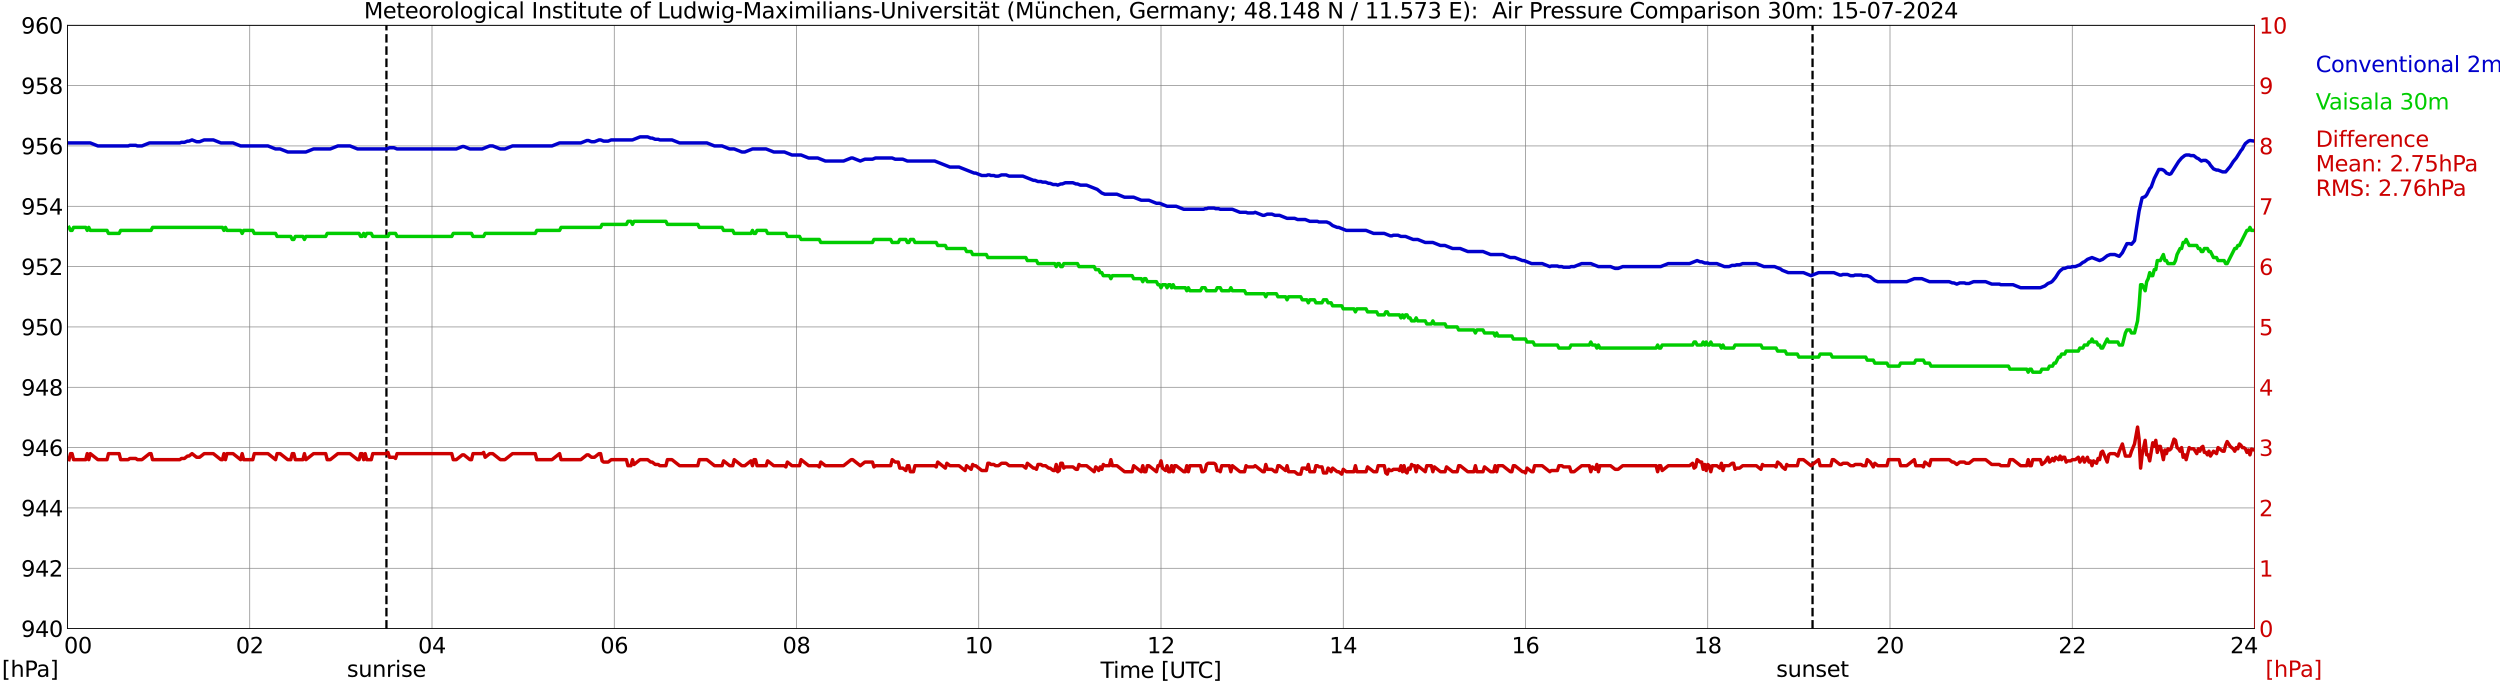 <?xml version="1.0" encoding="utf-8" standalone="no"?>
<!DOCTYPE svg PUBLIC "-//W3C//DTD SVG 1.1//EN"
  "http://www.w3.org/Graphics/SVG/1.1/DTD/svg11.dtd">
<svg xmlns:xlink="http://www.w3.org/1999/xlink" width="1085.4pt" height="296.64pt" viewBox="0 0 1085.4 296.64" xmlns="http://www.w3.org/2000/svg" version="1.1">
 <defs>
  <style type="text/css">*{stroke-linejoin: round; stroke-linecap: butt}</style>
 </defs>
 <g id="figure_1">
  <g id="patch_1">
   <path d="M 0 296.64 
L 1085.4 296.64 
L 1085.4 0 
L 0 0 
z
" style="fill: #ffffff"/>
  </g>
  <g id="axes_1">
   <g id="patch_2">
    <path d="M 29.306 272.909 
L 978.814 272.909 
L 978.814 10.976 
L 29.306 10.976 
z
" style="fill: #ffffff"/>
   </g>
   <g id="patch_3">
    <path d="M 978.814 272.909 
L 978.814 272.909 
L 978.814 10.976 
L 978.814 10.976 
z
" clip-path="url(#p9f956e12b0)" style="fill: #d3d3d3; opacity: 0.25; stroke: #d3d3d3; stroke-linejoin: miter"/>
   </g>
   <g id="matplotlib.axis_1">
    <g id="xtick_1">
     <g id="line2d_1">
      <path d="M 29.306 272.909 
L 29.306 10.976 
" clip-path="url(#p9f956e12b0)" style="fill: none; stroke: #808080; stroke-width: 0.3; stroke-linecap: square"/>
     </g>
     <g id="line2d_2"/>
     <g id="text_1">
      <!--    00 -->
      <g transform="translate(18.733 283.627) scale(0.095 -0.095)">
       <defs>
        <path id="DejaVuSans-20" transform="scale(0.016)"/>
        <path id="DejaVuSans-30" d="M 2034 4250 
Q 1547 4250 1301 3770 
Q 1056 3291 1056 2328 
Q 1056 1369 1301 889 
Q 1547 409 2034 409 
Q 2525 409 2770 889 
Q 3016 1369 3016 2328 
Q 3016 3291 2770 3770 
Q 2525 4250 2034 4250 
z
M 2034 4750 
Q 2819 4750 3233 4129 
Q 3647 3509 3647 2328 
Q 3647 1150 3233 529 
Q 2819 -91 2034 -91 
Q 1250 -91 836 529 
Q 422 1150 422 2328 
Q 422 3509 836 4129 
Q 1250 4750 2034 4750 
z
" transform="scale(0.016)"/>
       </defs>
       <use xlink:href="#DejaVuSans-20"/>
       <use xlink:href="#DejaVuSans-20" transform="translate(31.787 0)"/>
       <use xlink:href="#DejaVuSans-20" transform="translate(63.574 0)"/>
       <use xlink:href="#DejaVuSans-30" transform="translate(95.361 0)"/>
       <use xlink:href="#DejaVuSans-30" transform="translate(158.984 0)"/>
      </g>
     </g>
    </g>
    <g id="xtick_2">
     <g id="line2d_3">
      <path d="M 108.431 272.909 
L 108.431 10.976 
" clip-path="url(#p9f956e12b0)" style="fill: none; stroke: #808080; stroke-width: 0.3; stroke-linecap: square"/>
     </g>
     <g id="line2d_4"/>
     <g id="text_2">
      <!-- 02 -->
      <g transform="translate(102.387 283.627) scale(0.095 -0.095)">
       <defs>
        <path id="DejaVuSans-32" d="M 1228 531 
L 3431 531 
L 3431 0 
L 469 0 
L 469 531 
Q 828 903 1448 1529 
Q 2069 2156 2228 2338 
Q 2531 2678 2651 2914 
Q 2772 3150 2772 3378 
Q 2772 3750 2511 3984 
Q 2250 4219 1831 4219 
Q 1534 4219 1204 4116 
Q 875 4013 500 3803 
L 500 4441 
Q 881 4594 1212 4672 
Q 1544 4750 1819 4750 
Q 2544 4750 2975 4387 
Q 3406 4025 3406 3419 
Q 3406 3131 3298 2873 
Q 3191 2616 2906 2266 
Q 2828 2175 2409 1742 
Q 1991 1309 1228 531 
z
" transform="scale(0.016)"/>
       </defs>
       <use xlink:href="#DejaVuSans-30"/>
       <use xlink:href="#DejaVuSans-32" transform="translate(63.623 0)"/>
      </g>
     </g>
    </g>
    <g id="xtick_3">
     <g id="line2d_5">
      <path d="M 187.557 272.909 
L 187.557 10.976 
" clip-path="url(#p9f956e12b0)" style="fill: none; stroke: #808080; stroke-width: 0.3; stroke-linecap: square"/>
     </g>
     <g id="line2d_6"/>
     <g id="text_3">
      <!-- 04 -->
      <g transform="translate(181.513 283.627) scale(0.095 -0.095)">
       <defs>
        <path id="DejaVuSans-34" d="M 2419 4116 
L 825 1625 
L 2419 1625 
L 2419 4116 
z
M 2253 4666 
L 3047 4666 
L 3047 1625 
L 3713 1625 
L 3713 1100 
L 3047 1100 
L 3047 0 
L 2419 0 
L 2419 1100 
L 313 1100 
L 313 1709 
L 2253 4666 
z
" transform="scale(0.016)"/>
       </defs>
       <use xlink:href="#DejaVuSans-30"/>
       <use xlink:href="#DejaVuSans-34" transform="translate(63.623 0)"/>
      </g>
     </g>
    </g>
    <g id="xtick_4">
     <g id="line2d_7">
      <path d="M 266.683 272.909 
L 266.683 10.976 
" clip-path="url(#p9f956e12b0)" style="fill: none; stroke: #808080; stroke-width: 0.3; stroke-linecap: square"/>
     </g>
     <g id="line2d_8"/>
     <g id="text_4">
      <!-- 06 -->
      <g transform="translate(260.638 283.627) scale(0.095 -0.095)">
       <defs>
        <path id="DejaVuSans-36" d="M 2113 2584 
Q 1688 2584 1439 2293 
Q 1191 2003 1191 1497 
Q 1191 994 1439 701 
Q 1688 409 2113 409 
Q 2538 409 2786 701 
Q 3034 994 3034 1497 
Q 3034 2003 2786 2293 
Q 2538 2584 2113 2584 
z
M 3366 4563 
L 3366 3988 
Q 3128 4100 2886 4159 
Q 2644 4219 2406 4219 
Q 1781 4219 1451 3797 
Q 1122 3375 1075 2522 
Q 1259 2794 1537 2939 
Q 1816 3084 2150 3084 
Q 2853 3084 3261 2657 
Q 3669 2231 3669 1497 
Q 3669 778 3244 343 
Q 2819 -91 2113 -91 
Q 1303 -91 875 529 
Q 447 1150 447 2328 
Q 447 3434 972 4092 
Q 1497 4750 2381 4750 
Q 2619 4750 2861 4703 
Q 3103 4656 3366 4563 
z
" transform="scale(0.016)"/>
       </defs>
       <use xlink:href="#DejaVuSans-30"/>
       <use xlink:href="#DejaVuSans-36" transform="translate(63.623 0)"/>
      </g>
     </g>
    </g>
    <g id="xtick_5">
     <g id="line2d_9">
      <path d="M 345.808 272.909 
L 345.808 10.976 
" clip-path="url(#p9f956e12b0)" style="fill: none; stroke: #808080; stroke-width: 0.3; stroke-linecap: square"/>
     </g>
     <g id="line2d_10"/>
     <g id="text_5">
      <!-- 08 -->
      <g transform="translate(339.764 283.627) scale(0.095 -0.095)">
       <defs>
        <path id="DejaVuSans-38" d="M 2034 2216 
Q 1584 2216 1326 1975 
Q 1069 1734 1069 1313 
Q 1069 891 1326 650 
Q 1584 409 2034 409 
Q 2484 409 2743 651 
Q 3003 894 3003 1313 
Q 3003 1734 2745 1975 
Q 2488 2216 2034 2216 
z
M 1403 2484 
Q 997 2584 770 2862 
Q 544 3141 544 3541 
Q 544 4100 942 4425 
Q 1341 4750 2034 4750 
Q 2731 4750 3128 4425 
Q 3525 4100 3525 3541 
Q 3525 3141 3298 2862 
Q 3072 2584 2669 2484 
Q 3125 2378 3379 2068 
Q 3634 1759 3634 1313 
Q 3634 634 3220 271 
Q 2806 -91 2034 -91 
Q 1263 -91 848 271 
Q 434 634 434 1313 
Q 434 1759 690 2068 
Q 947 2378 1403 2484 
z
M 1172 3481 
Q 1172 3119 1398 2916 
Q 1625 2713 2034 2713 
Q 2441 2713 2670 2916 
Q 2900 3119 2900 3481 
Q 2900 3844 2670 4047 
Q 2441 4250 2034 4250 
Q 1625 4250 1398 4047 
Q 1172 3844 1172 3481 
z
" transform="scale(0.016)"/>
       </defs>
       <use xlink:href="#DejaVuSans-30"/>
       <use xlink:href="#DejaVuSans-38" transform="translate(63.623 0)"/>
      </g>
     </g>
    </g>
    <g id="xtick_6">
     <g id="line2d_11">
      <path d="M 424.934 272.909 
L 424.934 10.976 
" clip-path="url(#p9f956e12b0)" style="fill: none; stroke: #808080; stroke-width: 0.3; stroke-linecap: square"/>
     </g>
     <g id="line2d_12"/>
     <g id="text_6">
      <!-- 10 -->
      <g transform="translate(418.89 283.627) scale(0.095 -0.095)">
       <defs>
        <path id="DejaVuSans-31" d="M 794 531 
L 1825 531 
L 1825 4091 
L 703 3866 
L 703 4441 
L 1819 4666 
L 2450 4666 
L 2450 531 
L 3481 531 
L 3481 0 
L 794 0 
L 794 531 
z
" transform="scale(0.016)"/>
       </defs>
       <use xlink:href="#DejaVuSans-31"/>
       <use xlink:href="#DejaVuSans-30" transform="translate(63.623 0)"/>
      </g>
     </g>
    </g>
    <g id="xtick_7">
     <g id="line2d_13">
      <path d="M 504.06 272.909 
L 504.06 10.976 
" clip-path="url(#p9f956e12b0)" style="fill: none; stroke: #808080; stroke-width: 0.3; stroke-linecap: square"/>
     </g>
     <g id="line2d_14"/>
     <g id="text_7">
      <!-- 12 -->
      <g transform="translate(498.015 283.627) scale(0.095 -0.095)">
       <use xlink:href="#DejaVuSans-31"/>
       <use xlink:href="#DejaVuSans-32" transform="translate(63.623 0)"/>
      </g>
     </g>
    </g>
    <g id="xtick_8">
     <g id="line2d_15">
      <path d="M 583.185 272.909 
L 583.185 10.976 
" clip-path="url(#p9f956e12b0)" style="fill: none; stroke: #808080; stroke-width: 0.3; stroke-linecap: square"/>
     </g>
     <g id="line2d_16"/>
     <g id="text_8">
      <!-- 14 -->
      <g transform="translate(577.141 283.627) scale(0.095 -0.095)">
       <use xlink:href="#DejaVuSans-31"/>
       <use xlink:href="#DejaVuSans-34" transform="translate(63.623 0)"/>
      </g>
     </g>
    </g>
    <g id="xtick_9">
     <g id="line2d_17">
      <path d="M 662.311 272.909 
L 662.311 10.976 
" clip-path="url(#p9f956e12b0)" style="fill: none; stroke: #808080; stroke-width: 0.3; stroke-linecap: square"/>
     </g>
     <g id="line2d_18"/>
     <g id="text_9">
      <!-- 16 -->
      <g transform="translate(656.267 283.627) scale(0.095 -0.095)">
       <use xlink:href="#DejaVuSans-31"/>
       <use xlink:href="#DejaVuSans-36" transform="translate(63.623 0)"/>
      </g>
     </g>
    </g>
    <g id="xtick_10">
     <g id="line2d_19">
      <path d="M 741.437 272.909 
L 741.437 10.976 
" clip-path="url(#p9f956e12b0)" style="fill: none; stroke: #808080; stroke-width: 0.3; stroke-linecap: square"/>
     </g>
     <g id="line2d_20"/>
     <g id="text_10">
      <!-- 18 -->
      <g transform="translate(735.392 283.627) scale(0.095 -0.095)">
       <use xlink:href="#DejaVuSans-31"/>
       <use xlink:href="#DejaVuSans-38" transform="translate(63.623 0)"/>
      </g>
     </g>
    </g>
    <g id="xtick_11">
     <g id="line2d_21">
      <path d="M 820.562 272.909 
L 820.562 10.976 
" clip-path="url(#p9f956e12b0)" style="fill: none; stroke: #808080; stroke-width: 0.3; stroke-linecap: square"/>
     </g>
     <g id="line2d_22"/>
     <g id="text_11">
      <!-- 20 -->
      <g transform="translate(814.518 283.627) scale(0.095 -0.095)">
       <use xlink:href="#DejaVuSans-32"/>
       <use xlink:href="#DejaVuSans-30" transform="translate(63.623 0)"/>
      </g>
     </g>
    </g>
    <g id="xtick_12">
     <g id="line2d_23">
      <path d="M 899.688 272.909 
L 899.688 10.976 
" clip-path="url(#p9f956e12b0)" style="fill: none; stroke: #808080; stroke-width: 0.3; stroke-linecap: square"/>
     </g>
     <g id="line2d_24"/>
     <g id="text_12">
      <!-- 22 -->
      <g transform="translate(893.644 283.627) scale(0.095 -0.095)">
       <use xlink:href="#DejaVuSans-32"/>
       <use xlink:href="#DejaVuSans-32" transform="translate(63.623 0)"/>
      </g>
     </g>
    </g>
    <g id="xtick_13">
     <g id="line2d_25">
      <path d="M 978.814 272.909 
L 978.814 10.976 
" clip-path="url(#p9f956e12b0)" style="fill: none; stroke: #808080; stroke-width: 0.3; stroke-linecap: square"/>
     </g>
     <g id="line2d_26"/>
     <g id="text_13">
      <!-- 24    -->
      <g transform="translate(968.241 283.627) scale(0.095 -0.095)">
       <use xlink:href="#DejaVuSans-32"/>
       <use xlink:href="#DejaVuSans-34" transform="translate(63.623 0)"/>
       <use xlink:href="#DejaVuSans-20" transform="translate(127.246 0)"/>
       <use xlink:href="#DejaVuSans-20" transform="translate(159.033 0)"/>
       <use xlink:href="#DejaVuSans-20" transform="translate(190.82 0)"/>
      </g>
     </g>
    </g>
    <g id="text_14">
     <!-- Time [UTC] -->
     <g transform="translate(477.806 294.322) scale(0.095 -0.095)">
      <defs>
       <path id="DejaVuSans-54" d="M -19 4666 
L 3928 4666 
L 3928 4134 
L 2272 4134 
L 2272 0 
L 1638 0 
L 1638 4134 
L -19 4134 
L -19 4666 
z
" transform="scale(0.016)"/>
       <path id="DejaVuSans-69" d="M 603 3500 
L 1178 3500 
L 1178 0 
L 603 0 
L 603 3500 
z
M 603 4863 
L 1178 4863 
L 1178 4134 
L 603 4134 
L 603 4863 
z
" transform="scale(0.016)"/>
       <path id="DejaVuSans-6d" d="M 3328 2828 
Q 3544 3216 3844 3400 
Q 4144 3584 4550 3584 
Q 5097 3584 5394 3201 
Q 5691 2819 5691 2113 
L 5691 0 
L 5113 0 
L 5113 2094 
Q 5113 2597 4934 2840 
Q 4756 3084 4391 3084 
Q 3944 3084 3684 2787 
Q 3425 2491 3425 1978 
L 3425 0 
L 2847 0 
L 2847 2094 
Q 2847 2600 2669 2842 
Q 2491 3084 2119 3084 
Q 1678 3084 1418 2786 
Q 1159 2488 1159 1978 
L 1159 0 
L 581 0 
L 581 3500 
L 1159 3500 
L 1159 2956 
Q 1356 3278 1631 3431 
Q 1906 3584 2284 3584 
Q 2666 3584 2933 3390 
Q 3200 3197 3328 2828 
z
" transform="scale(0.016)"/>
       <path id="DejaVuSans-65" d="M 3597 1894 
L 3597 1613 
L 953 1613 
Q 991 1019 1311 708 
Q 1631 397 2203 397 
Q 2534 397 2845 478 
Q 3156 559 3463 722 
L 3463 178 
Q 3153 47 2828 -22 
Q 2503 -91 2169 -91 
Q 1331 -91 842 396 
Q 353 884 353 1716 
Q 353 2575 817 3079 
Q 1281 3584 2069 3584 
Q 2775 3584 3186 3129 
Q 3597 2675 3597 1894 
z
M 3022 2063 
Q 3016 2534 2758 2815 
Q 2500 3097 2075 3097 
Q 1594 3097 1305 2825 
Q 1016 2553 972 2059 
L 3022 2063 
z
" transform="scale(0.016)"/>
       <path id="DejaVuSans-5b" d="M 550 4863 
L 1875 4863 
L 1875 4416 
L 1125 4416 
L 1125 -397 
L 1875 -397 
L 1875 -844 
L 550 -844 
L 550 4863 
z
" transform="scale(0.016)"/>
       <path id="DejaVuSans-55" d="M 556 4666 
L 1191 4666 
L 1191 1831 
Q 1191 1081 1462 751 
Q 1734 422 2344 422 
Q 2950 422 3222 751 
Q 3494 1081 3494 1831 
L 3494 4666 
L 4128 4666 
L 4128 1753 
Q 4128 841 3676 375 
Q 3225 -91 2344 -91 
Q 1459 -91 1007 375 
Q 556 841 556 1753 
L 556 4666 
z
" transform="scale(0.016)"/>
       <path id="DejaVuSans-43" d="M 4122 4306 
L 4122 3641 
Q 3803 3938 3442 4084 
Q 3081 4231 2675 4231 
Q 1875 4231 1450 3742 
Q 1025 3253 1025 2328 
Q 1025 1406 1450 917 
Q 1875 428 2675 428 
Q 3081 428 3442 575 
Q 3803 722 4122 1019 
L 4122 359 
Q 3791 134 3420 21 
Q 3050 -91 2638 -91 
Q 1578 -91 968 557 
Q 359 1206 359 2328 
Q 359 3453 968 4101 
Q 1578 4750 2638 4750 
Q 3056 4750 3426 4639 
Q 3797 4528 4122 4306 
z
" transform="scale(0.016)"/>
       <path id="DejaVuSans-5d" d="M 1947 4863 
L 1947 -844 
L 622 -844 
L 622 -397 
L 1369 -397 
L 1369 4416 
L 622 4416 
L 622 4863 
L 1947 4863 
z
" transform="scale(0.016)"/>
      </defs>
      <use xlink:href="#DejaVuSans-54"/>
      <use xlink:href="#DejaVuSans-69" transform="translate(57.959 0)"/>
      <use xlink:href="#DejaVuSans-6d" transform="translate(85.742 0)"/>
      <use xlink:href="#DejaVuSans-65" transform="translate(183.154 0)"/>
      <use xlink:href="#DejaVuSans-20" transform="translate(244.678 0)"/>
      <use xlink:href="#DejaVuSans-5b" transform="translate(276.465 0)"/>
      <use xlink:href="#DejaVuSans-55" transform="translate(315.479 0)"/>
      <use xlink:href="#DejaVuSans-54" transform="translate(388.672 0)"/>
      <use xlink:href="#DejaVuSans-43" transform="translate(443.881 0)"/>
      <use xlink:href="#DejaVuSans-5d" transform="translate(513.705 0)"/>
     </g>
    </g>
   </g>
   <g id="matplotlib.axis_2">
    <g id="ytick_1">
     <g id="line2d_27">
      <path d="M 29.306 272.909 
L 978.814 272.909 
" clip-path="url(#p9f956e12b0)" style="fill: none; stroke: #808080; stroke-width: 0.3; stroke-linecap: square"/>
     </g>
     <g id="line2d_28"/>
     <g id="text_15">
      <!-- 940 -->
      <g transform="translate(9.173 276.518) scale(0.095 -0.095)">
       <defs>
        <path id="DejaVuSans-39" d="M 703 97 
L 703 672 
Q 941 559 1184 500 
Q 1428 441 1663 441 
Q 2288 441 2617 861 
Q 2947 1281 2994 2138 
Q 2813 1869 2534 1725 
Q 2256 1581 1919 1581 
Q 1219 1581 811 2004 
Q 403 2428 403 3163 
Q 403 3881 828 4315 
Q 1253 4750 1959 4750 
Q 2769 4750 3195 4129 
Q 3622 3509 3622 2328 
Q 3622 1225 3098 567 
Q 2575 -91 1691 -91 
Q 1453 -91 1209 -44 
Q 966 3 703 97 
z
M 1959 2075 
Q 2384 2075 2632 2365 
Q 2881 2656 2881 3163 
Q 2881 3666 2632 3958 
Q 2384 4250 1959 4250 
Q 1534 4250 1286 3958 
Q 1038 3666 1038 3163 
Q 1038 2656 1286 2365 
Q 1534 2075 1959 2075 
z
" transform="scale(0.016)"/>
       </defs>
       <use xlink:href="#DejaVuSans-39"/>
       <use xlink:href="#DejaVuSans-34" transform="translate(63.623 0)"/>
       <use xlink:href="#DejaVuSans-30" transform="translate(127.246 0)"/>
      </g>
     </g>
    </g>
    <g id="ytick_2">
     <g id="line2d_29">
      <path d="M 29.306 246.715 
L 978.814 246.715 
" clip-path="url(#p9f956e12b0)" style="fill: none; stroke: #808080; stroke-width: 0.3; stroke-linecap: square"/>
     </g>
     <g id="line2d_30"/>
     <g id="text_16">
      <!-- 942 -->
      <g transform="translate(9.173 250.325) scale(0.095 -0.095)">
       <use xlink:href="#DejaVuSans-39"/>
       <use xlink:href="#DejaVuSans-34" transform="translate(63.623 0)"/>
       <use xlink:href="#DejaVuSans-32" transform="translate(127.246 0)"/>
      </g>
     </g>
    </g>
    <g id="ytick_3">
     <g id="line2d_31">
      <path d="M 29.306 220.522 
L 978.814 220.522 
" clip-path="url(#p9f956e12b0)" style="fill: none; stroke: #808080; stroke-width: 0.3; stroke-linecap: square"/>
     </g>
     <g id="line2d_32"/>
     <g id="text_17">
      <!-- 944 -->
      <g transform="translate(9.173 224.131) scale(0.095 -0.095)">
       <use xlink:href="#DejaVuSans-39"/>
       <use xlink:href="#DejaVuSans-34" transform="translate(63.623 0)"/>
       <use xlink:href="#DejaVuSans-34" transform="translate(127.246 0)"/>
      </g>
     </g>
    </g>
    <g id="ytick_4">
     <g id="line2d_33">
      <path d="M 29.306 194.329 
L 978.814 194.329 
" clip-path="url(#p9f956e12b0)" style="fill: none; stroke: #808080; stroke-width: 0.3; stroke-linecap: square"/>
     </g>
     <g id="line2d_34"/>
     <g id="text_18">
      <!-- 946 -->
      <g transform="translate(9.173 197.938) scale(0.095 -0.095)">
       <use xlink:href="#DejaVuSans-39"/>
       <use xlink:href="#DejaVuSans-34" transform="translate(63.623 0)"/>
       <use xlink:href="#DejaVuSans-36" transform="translate(127.246 0)"/>
      </g>
     </g>
    </g>
    <g id="ytick_5">
     <g id="line2d_35">
      <path d="M 29.306 168.136 
L 978.814 168.136 
" clip-path="url(#p9f956e12b0)" style="fill: none; stroke: #808080; stroke-width: 0.3; stroke-linecap: square"/>
     </g>
     <g id="line2d_36"/>
     <g id="text_19">
      <!-- 948 -->
      <g transform="translate(9.173 171.745) scale(0.095 -0.095)">
       <use xlink:href="#DejaVuSans-39"/>
       <use xlink:href="#DejaVuSans-34" transform="translate(63.623 0)"/>
       <use xlink:href="#DejaVuSans-38" transform="translate(127.246 0)"/>
      </g>
     </g>
    </g>
    <g id="ytick_6">
     <g id="line2d_37">
      <path d="M 29.306 141.942 
L 978.814 141.942 
" clip-path="url(#p9f956e12b0)" style="fill: none; stroke: #808080; stroke-width: 0.3; stroke-linecap: square"/>
     </g>
     <g id="line2d_38"/>
     <g id="text_20">
      <!-- 950 -->
      <g transform="translate(9.173 145.551) scale(0.095 -0.095)">
       <defs>
        <path id="DejaVuSans-35" d="M 691 4666 
L 3169 4666 
L 3169 4134 
L 1269 4134 
L 1269 2991 
Q 1406 3038 1543 3061 
Q 1681 3084 1819 3084 
Q 2600 3084 3056 2656 
Q 3513 2228 3513 1497 
Q 3513 744 3044 326 
Q 2575 -91 1722 -91 
Q 1428 -91 1123 -41 
Q 819 9 494 109 
L 494 744 
Q 775 591 1075 516 
Q 1375 441 1709 441 
Q 2250 441 2565 725 
Q 2881 1009 2881 1497 
Q 2881 1984 2565 2268 
Q 2250 2553 1709 2553 
Q 1456 2553 1204 2497 
Q 953 2441 691 2322 
L 691 4666 
z
" transform="scale(0.016)"/>
       </defs>
       <use xlink:href="#DejaVuSans-39"/>
       <use xlink:href="#DejaVuSans-35" transform="translate(63.623 0)"/>
       <use xlink:href="#DejaVuSans-30" transform="translate(127.246 0)"/>
      </g>
     </g>
    </g>
    <g id="ytick_7">
     <g id="line2d_39">
      <path d="M 29.306 115.749 
L 978.814 115.749 
" clip-path="url(#p9f956e12b0)" style="fill: none; stroke: #808080; stroke-width: 0.3; stroke-linecap: square"/>
     </g>
     <g id="line2d_40"/>
     <g id="text_21">
      <!-- 952 -->
      <g transform="translate(9.173 119.358) scale(0.095 -0.095)">
       <use xlink:href="#DejaVuSans-39"/>
       <use xlink:href="#DejaVuSans-35" transform="translate(63.623 0)"/>
       <use xlink:href="#DejaVuSans-32" transform="translate(127.246 0)"/>
      </g>
     </g>
    </g>
    <g id="ytick_8">
     <g id="line2d_41">
      <path d="M 29.306 89.556 
L 978.814 89.556 
" clip-path="url(#p9f956e12b0)" style="fill: none; stroke: #808080; stroke-width: 0.3; stroke-linecap: square"/>
     </g>
     <g id="line2d_42"/>
     <g id="text_22">
      <!-- 954 -->
      <g transform="translate(9.173 93.165) scale(0.095 -0.095)">
       <use xlink:href="#DejaVuSans-39"/>
       <use xlink:href="#DejaVuSans-35" transform="translate(63.623 0)"/>
       <use xlink:href="#DejaVuSans-34" transform="translate(127.246 0)"/>
      </g>
     </g>
    </g>
    <g id="ytick_9">
     <g id="line2d_43">
      <path d="M 29.306 63.362 
L 978.814 63.362 
" clip-path="url(#p9f956e12b0)" style="fill: none; stroke: #808080; stroke-width: 0.3; stroke-linecap: square"/>
     </g>
     <g id="line2d_44"/>
     <g id="text_23">
      <!-- 956 -->
      <g transform="translate(9.173 66.972) scale(0.095 -0.095)">
       <use xlink:href="#DejaVuSans-39"/>
       <use xlink:href="#DejaVuSans-35" transform="translate(63.623 0)"/>
       <use xlink:href="#DejaVuSans-36" transform="translate(127.246 0)"/>
      </g>
     </g>
    </g>
    <g id="ytick_10">
     <g id="line2d_45">
      <path d="M 29.306 37.169 
L 978.814 37.169 
" clip-path="url(#p9f956e12b0)" style="fill: none; stroke: #808080; stroke-width: 0.3; stroke-linecap: square"/>
     </g>
     <g id="line2d_46"/>
     <g id="text_24">
      <!-- 958 -->
      <g transform="translate(9.173 40.778) scale(0.095 -0.095)">
       <use xlink:href="#DejaVuSans-39"/>
       <use xlink:href="#DejaVuSans-35" transform="translate(63.623 0)"/>
       <use xlink:href="#DejaVuSans-38" transform="translate(127.246 0)"/>
      </g>
     </g>
    </g>
    <g id="ytick_11">
     <g id="line2d_47">
      <path d="M 29.306 10.976 
L 978.814 10.976 
" clip-path="url(#p9f956e12b0)" style="fill: none; stroke: #808080; stroke-width: 0.3; stroke-linecap: square"/>
     </g>
     <g id="line2d_48"/>
     <g id="text_25">
      <!-- 960 -->
      <g transform="translate(9.173 14.585) scale(0.095 -0.095)">
       <use xlink:href="#DejaVuSans-39"/>
       <use xlink:href="#DejaVuSans-36" transform="translate(63.623 0)"/>
       <use xlink:href="#DejaVuSans-30" transform="translate(127.246 0)"/>
      </g>
     </g>
    </g>
   </g>
   <g id="line2d_49">
    <path d="M 167.776 272.909 
L 167.776 10.976 
" clip-path="url(#p9f956e12b0)" style="fill: none; stroke-dasharray: 3.7,1.6; stroke-dashoffset: 0; stroke: #000000"/>
   </g>
   <g id="line2d_50">
    <path d="M 786.934 272.909 
L 786.934 10.976 
" clip-path="url(#p9f956e12b0)" style="fill: none; stroke-dasharray: 3.7,1.6; stroke-dashoffset: 0; stroke: #000000"/>
   </g>
   <g id="line2d_51">
    <path d="M 29.306 62.053 
L 39.197 62.053 
L 42.493 63.362 
L 55.681 63.362 
L 56.34 63.1 
L 58.978 63.1 
L 59.637 63.362 
L 61.615 63.362 
L 64.912 62.053 
L 78.1 62.053 
L 78.759 61.791 
L 80.078 61.791 
L 81.397 61.267 
L 82.056 61.267 
L 83.375 60.743 
L 85.353 61.529 
L 86.672 61.529 
L 88.65 60.743 
L 92.606 60.743 
L 95.903 62.053 
L 101.178 62.053 
L 104.475 63.362 
L 116.344 63.362 
L 119.641 64.672 
L 121.619 64.672 
L 124.916 65.982 
L 132.829 65.982 
L 136.125 64.672 
L 143.379 64.672 
L 146.676 63.362 
L 151.951 63.362 
L 155.247 64.672 
L 167.776 64.672 
L 169.094 64.148 
L 171.073 64.148 
L 172.391 64.672 
L 198.107 64.672 
L 200.745 63.624 
L 201.404 63.624 
L 204.042 64.672 
L 209.317 64.672 
L 212.614 63.362 
L 213.932 63.362 
L 217.229 64.672 
L 219.207 64.672 
L 222.504 63.362 
L 239.648 63.362 
L 242.945 62.053 
L 252.176 62.053 
L 254.814 61.005 
L 255.473 61.005 
L 256.792 61.529 
L 258.111 61.529 
L 260.089 60.743 
L 260.748 60.743 
L 262.067 61.267 
L 264.045 61.267 
L 265.364 60.743 
L 274.595 60.743 
L 277.892 59.433 
L 281.189 59.433 
L 282.508 59.957 
L 283.167 59.957 
L 284.486 60.481 
L 285.805 60.481 
L 286.464 60.743 
L 291.739 60.743 
L 295.036 62.053 
L 306.905 62.053 
L 310.202 63.362 
L 313.499 63.362 
L 316.796 64.672 
L 318.774 64.672 
L 322.071 65.982 
L 323.39 65.982 
L 326.686 64.672 
L 332.621 64.672 
L 335.918 65.982 
L 340.533 65.982 
L 343.83 67.291 
L 347.787 67.291 
L 351.083 68.601 
L 355.04 68.601 
L 358.337 69.911 
L 366.249 69.911 
L 369.546 68.601 
L 370.206 68.601 
L 373.502 69.911 
L 375.481 69.125 
L 378.777 69.125 
L 380.096 68.601 
L 387.349 68.601 
L 388.668 69.125 
L 391.965 69.125 
L 393.943 69.911 
L 405.812 69.911 
L 412.406 72.53 
L 416.362 72.53 
L 422.956 75.149 
L 423.615 75.149 
L 426.253 76.197 
L 428.231 76.197 
L 428.89 75.935 
L 429.55 75.935 
L 430.209 76.197 
L 431.528 76.197 
L 432.187 76.459 
L 433.506 76.459 
L 434.825 75.935 
L 436.803 75.935 
L 438.122 76.459 
L 444.056 76.459 
L 448.672 78.292 
L 449.331 78.292 
L 450.65 78.816 
L 451.969 78.816 
L 452.628 79.078 
L 453.947 79.078 
L 455.266 79.602 
L 455.925 79.602 
L 457.244 80.126 
L 458.563 80.126 
L 459.222 80.388 
L 460.541 79.864 
L 461.2 79.864 
L 462.519 79.34 
L 465.816 79.34 
L 467.134 79.864 
L 467.794 79.864 
L 469.113 80.388 
L 471.75 80.388 
L 476.366 82.221 
L 478.344 83.793 
L 479.663 84.317 
L 484.938 84.317 
L 488.235 85.627 
L 492.191 85.627 
L 495.488 86.936 
L 498.785 86.936 
L 502.082 88.246 
L 503.4 88.246 
L 506.697 89.556 
L 510.654 89.556 
L 513.95 90.865 
L 522.522 90.865 
L 523.182 90.603 
L 523.841 90.603 
L 524.501 90.341 
L 527.138 90.341 
L 527.797 90.603 
L 529.116 90.603 
L 529.776 90.865 
L 535.051 90.865 
L 538.348 92.175 
L 540.985 92.175 
L 541.644 92.437 
L 544.282 92.437 
L 544.941 92.175 
L 548.238 93.485 
L 548.898 93.485 
L 550.216 92.961 
L 552.195 92.961 
L 553.513 93.485 
L 555.491 93.485 
L 558.788 94.794 
L 562.085 94.794 
L 563.404 95.318 
L 566.701 95.318 
L 568.679 96.104 
L 571.976 96.104 
L 572.635 96.366 
L 575.932 96.366 
L 577.251 96.89 
L 578.57 97.937 
L 580.548 98.723 
L 581.207 98.723 
L 584.504 100.033 
L 593.076 100.033 
L 596.373 101.343 
L 600.989 101.343 
L 603.626 102.39 
L 604.286 102.39 
L 604.945 102.128 
L 606.923 102.128 
L 608.242 102.652 
L 610.22 102.652 
L 613.517 103.962 
L 615.495 103.962 
L 618.792 105.272 
L 622.089 105.272 
L 625.386 106.581 
L 627.364 106.581 
L 630.661 107.891 
L 633.958 107.891 
L 637.255 109.201 
L 643.848 109.201 
L 647.145 110.51 
L 652.42 110.51 
L 655.717 111.82 
L 657.695 111.82 
L 660.992 113.13 
L 661.652 113.13 
L 664.949 114.439 
L 669.564 114.439 
L 672.861 115.749 
L 673.521 115.487 
L 676.158 115.487 
L 676.817 115.749 
L 678.136 115.749 
L 678.796 116.011 
L 681.433 116.011 
L 682.092 115.749 
L 683.411 115.749 
L 686.708 114.439 
L 690.664 114.439 
L 693.961 115.749 
L 699.236 115.749 
L 701.215 116.535 
L 702.533 116.535 
L 704.511 115.749 
L 720.996 115.749 
L 724.293 114.439 
L 733.524 114.439 
L 736.821 113.13 
L 738.14 113.653 
L 738.799 113.653 
L 740.118 114.177 
L 741.437 114.177 
L 742.096 114.439 
L 745.393 114.439 
L 748.69 115.749 
L 750.668 115.749 
L 751.987 115.225 
L 753.306 115.225 
L 753.965 114.963 
L 755.284 114.963 
L 756.602 114.439 
L 762.537 114.439 
L 765.834 115.749 
L 770.449 115.749 
L 773.087 116.797 
L 773.746 117.321 
L 776.384 118.368 
L 782.978 118.368 
L 786.275 119.678 
L 789.572 118.368 
L 796.165 118.368 
L 798.803 119.416 
L 799.462 119.416 
L 800.122 119.154 
L 802.1 119.154 
L 803.419 119.678 
L 804.737 119.678 
L 805.397 119.416 
L 808.034 119.416 
L 808.694 119.678 
L 810.672 119.678 
L 811.99 120.202 
L 813.969 121.773 
L 815.287 122.297 
L 827.816 122.297 
L 831.112 120.988 
L 834.409 120.988 
L 837.706 122.297 
L 846.278 122.297 
L 847.597 122.821 
L 848.256 122.821 
L 849.575 123.345 
L 850.894 122.821 
L 852.872 122.821 
L 853.531 123.083 
L 854.85 123.083 
L 856.828 122.297 
L 862.103 122.297 
L 864.741 123.345 
L 868.038 123.345 
L 868.697 123.607 
L 873.972 123.607 
L 877.269 124.917 
L 885.841 124.917 
L 887.819 124.131 
L 889.138 123.083 
L 890.457 122.559 
L 891.116 122.035 
L 892.435 120.464 
L 893.754 118.368 
L 894.413 117.582 
L 895.732 116.535 
L 896.391 116.535 
L 897.71 116.011 
L 899.029 116.011 
L 899.688 115.749 
L 901.007 115.749 
L 902.985 114.963 
L 904.304 113.915 
L 904.963 113.653 
L 906.282 112.606 
L 908.26 111.82 
L 911.557 113.13 
L 912.876 112.606 
L 914.854 111.034 
L 916.173 110.51 
L 918.151 110.51 
L 920.129 111.296 
L 921.448 109.724 
L 923.426 105.795 
L 924.745 105.795 
L 925.404 106.057 
L 926.723 104.486 
L 928.701 91.651 
L 930.02 85.889 
L 931.338 85.365 
L 931.998 84.579 
L 933.316 81.96 
L 933.976 81.174 
L 935.295 77.507 
L 937.273 73.578 
L 938.592 73.578 
L 939.251 73.84 
L 939.91 74.363 
L 940.57 75.149 
L 941.888 75.673 
L 942.548 75.411 
L 945.845 70.173 
L 947.163 68.601 
L 948.482 67.553 
L 949.142 67.291 
L 950.46 67.291 
L 951.12 67.553 
L 952.438 67.553 
L 953.757 68.601 
L 954.417 68.863 
L 955.735 69.911 
L 956.395 69.649 
L 957.714 69.649 
L 959.032 70.696 
L 959.692 71.744 
L 961.01 73.316 
L 962.329 73.84 
L 962.989 73.84 
L 964.967 74.625 
L 966.285 74.625 
L 968.264 72.268 
L 969.582 70.173 
L 970.901 68.601 
L 972.879 65.458 
L 973.539 64.672 
L 974.198 63.362 
L 974.857 62.315 
L 976.176 61.267 
L 976.836 61.005 
L 978.154 61.18 
L 978.154 61.18 
" clip-path="url(#p9f956e12b0)" style="fill: none; stroke: #0000cc; stroke-width: 1.5; stroke-linecap: square"/>
   </g>
   <g id="line2d_52">
    <path d="M 29.965 98.723 
L 30.625 100.033 
L 31.284 100.033 
L 31.943 98.723 
L 37.218 98.723 
L 37.878 100.033 
L 38.537 98.723 
L 39.197 100.033 
L 46.45 100.033 
L 47.109 101.343 
L 51.725 101.343 
L 52.384 100.033 
L 65.572 100.033 
L 66.231 98.723 
L 96.563 98.723 
L 97.222 100.033 
L 97.881 98.723 
L 98.541 100.033 
L 104.475 100.033 
L 105.135 101.343 
L 105.794 100.033 
L 109.75 100.033 
L 110.41 101.343 
L 119.641 101.343 
L 120.3 102.652 
L 126.235 102.652 
L 126.894 103.962 
L 127.553 103.962 
L 128.213 102.652 
L 131.51 102.652 
L 132.169 103.962 
L 132.829 102.652 
L 141.4 102.652 
L 142.06 101.343 
L 155.907 101.343 
L 156.566 102.652 
L 157.226 102.652 
L 157.885 101.343 
L 158.544 102.652 
L 159.204 101.343 
L 161.182 101.343 
L 161.841 102.652 
L 168.435 102.652 
L 169.094 101.343 
L 171.732 101.343 
L 172.391 102.652 
L 196.129 102.652 
L 196.788 101.343 
L 204.701 101.343 
L 205.36 102.652 
L 209.976 102.652 
L 210.635 101.343 
L 232.395 101.343 
L 233.054 100.033 
L 242.945 100.033 
L 243.604 98.723 
L 260.748 98.723 
L 261.408 97.414 
L 271.958 97.414 
L 272.617 96.104 
L 273.936 96.104 
L 274.595 97.414 
L 275.255 96.104 
L 289.102 96.104 
L 289.761 97.414 
L 302.949 97.414 
L 303.608 98.723 
L 313.499 98.723 
L 314.158 100.033 
L 318.114 100.033 
L 318.774 101.343 
L 326.027 101.343 
L 326.686 100.033 
L 327.346 101.343 
L 328.005 101.343 
L 328.665 100.033 
L 332.621 100.033 
L 333.28 101.343 
L 341.193 101.343 
L 341.852 102.652 
L 347.127 102.652 
L 347.787 103.962 
L 355.699 103.962 
L 356.359 105.272 
L 378.777 105.272 
L 379.437 103.962 
L 386.69 103.962 
L 387.349 105.272 
L 389.987 105.272 
L 390.646 103.962 
L 393.284 103.962 
L 393.943 105.272 
L 394.603 105.272 
L 395.262 103.962 
L 396.581 103.962 
L 397.24 105.272 
L 406.471 105.272 
L 407.131 106.581 
L 410.428 106.581 
L 411.087 107.891 
L 419 107.891 
L 419.659 109.201 
L 421.637 109.201 
L 422.297 110.51 
L 428.231 110.51 
L 428.89 111.82 
L 445.375 111.82 
L 446.034 113.13 
L 449.991 113.13 
L 450.65 114.439 
L 457.903 114.439 
L 458.563 115.749 
L 459.222 114.439 
L 459.881 114.439 
L 460.541 115.749 
L 461.2 115.749 
L 461.859 114.439 
L 467.794 114.439 
L 468.453 115.749 
L 475.047 115.749 
L 475.706 117.059 
L 477.025 117.059 
L 477.685 118.368 
L 478.344 118.368 
L 479.003 119.678 
L 481.641 119.678 
L 482.3 120.988 
L 482.96 119.678 
L 491.532 119.678 
L 492.191 120.988 
L 495.488 120.988 
L 496.147 122.297 
L 496.807 120.988 
L 497.466 120.988 
L 498.125 122.297 
L 502.082 122.297 
L 502.741 123.607 
L 503.4 123.607 
L 504.06 124.917 
L 504.719 123.607 
L 506.038 123.607 
L 506.697 124.917 
L 507.357 123.607 
L 508.016 123.607 
L 508.675 124.917 
L 509.335 123.607 
L 509.994 124.917 
L 514.61 124.917 
L 515.269 126.226 
L 515.929 124.917 
L 516.588 126.226 
L 521.204 126.226 
L 521.863 124.917 
L 523.182 124.917 
L 523.841 126.226 
L 527.797 126.226 
L 528.457 124.917 
L 529.776 124.917 
L 530.435 126.226 
L 533.732 126.226 
L 534.391 124.917 
L 535.051 126.226 
L 540.326 126.226 
L 540.985 127.536 
L 548.898 127.536 
L 549.557 128.846 
L 550.216 127.536 
L 554.173 127.536 
L 554.832 128.846 
L 558.129 128.846 
L 558.788 130.155 
L 559.448 128.846 
L 564.723 128.846 
L 565.382 130.155 
L 567.36 130.155 
L 568.02 131.465 
L 568.679 130.155 
L 570.657 130.155 
L 571.317 131.465 
L 573.954 131.465 
L 574.613 130.155 
L 575.932 130.155 
L 576.592 131.465 
L 577.91 131.465 
L 578.57 132.775 
L 582.526 132.775 
L 583.185 134.084 
L 587.801 134.084 
L 588.46 135.394 
L 589.12 134.084 
L 593.076 134.084 
L 593.736 135.394 
L 597.692 135.394 
L 598.351 136.704 
L 600.989 136.704 
L 601.648 135.394 
L 602.307 135.394 
L 602.967 136.704 
L 607.582 136.704 
L 608.242 138.013 
L 608.901 136.704 
L 609.561 138.013 
L 610.22 136.704 
L 610.879 136.704 
L 611.539 138.013 
L 612.198 138.013 
L 612.858 139.323 
L 614.176 139.323 
L 614.836 138.013 
L 615.495 139.323 
L 618.792 139.323 
L 619.451 140.633 
L 621.429 140.633 
L 622.089 139.323 
L 622.748 140.633 
L 627.364 140.633 
L 628.023 141.942 
L 632.639 141.942 
L 633.298 143.252 
L 639.892 143.252 
L 640.552 144.562 
L 641.211 143.252 
L 643.848 143.252 
L 644.508 144.562 
L 648.464 144.562 
L 649.123 145.871 
L 649.783 144.562 
L 650.442 145.871 
L 656.377 145.871 
L 657.036 147.181 
L 662.311 147.181 
L 662.97 148.491 
L 665.608 148.491 
L 666.267 149.8 
L 676.158 149.8 
L 676.817 151.11 
L 681.433 151.11 
L 682.092 149.8 
L 690.005 149.8 
L 690.664 148.491 
L 691.324 149.8 
L 692.643 149.8 
L 693.302 151.11 
L 693.961 149.8 
L 694.621 151.11 
L 719.018 151.11 
L 719.677 149.8 
L 720.337 151.11 
L 720.996 151.11 
L 721.655 149.8 
L 734.843 149.8 
L 735.502 148.491 
L 736.162 148.491 
L 736.821 149.8 
L 738.799 149.8 
L 739.459 148.491 
L 740.118 149.8 
L 740.777 148.491 
L 741.437 149.8 
L 742.096 149.8 
L 742.756 148.491 
L 743.415 149.8 
L 746.712 149.8 
L 747.371 151.11 
L 748.031 149.8 
L 748.69 151.11 
L 752.646 151.11 
L 753.306 149.8 
L 764.515 149.8 
L 765.174 151.11 
L 771.109 151.11 
L 771.768 152.42 
L 775.065 152.42 
L 775.725 153.729 
L 780.34 153.729 
L 781 155.039 
L 789.572 155.039 
L 790.231 153.729 
L 794.847 153.729 
L 795.506 155.039 
L 810.012 155.039 
L 810.672 156.349 
L 813.309 156.349 
L 813.969 157.658 
L 819.244 157.658 
L 819.903 158.968 
L 824.519 158.968 
L 825.178 157.658 
L 831.112 157.658 
L 831.772 156.349 
L 835.069 156.349 
L 835.728 157.658 
L 837.706 157.658 
L 838.366 158.968 
L 871.994 158.968 
L 872.653 160.278 
L 879.907 160.278 
L 880.566 161.587 
L 881.225 160.278 
L 881.885 160.278 
L 882.544 161.587 
L 885.841 161.587 
L 886.5 160.278 
L 889.138 160.278 
L 889.797 158.968 
L 891.116 158.968 
L 891.775 157.658 
L 892.435 157.658 
L 893.754 155.039 
L 894.413 155.039 
L 895.072 153.729 
L 896.391 153.729 
L 897.051 152.42 
L 902.326 152.42 
L 902.985 151.11 
L 904.304 151.11 
L 904.963 149.8 
L 906.282 149.8 
L 906.941 148.491 
L 907.601 148.491 
L 908.26 147.181 
L 908.919 148.491 
L 910.238 148.491 
L 910.898 149.8 
L 911.557 149.8 
L 912.216 151.11 
L 912.876 151.11 
L 914.854 147.181 
L 915.513 148.491 
L 919.469 148.491 
L 920.129 149.8 
L 921.448 149.8 
L 922.766 144.562 
L 923.426 143.252 
L 924.745 143.252 
L 925.404 144.562 
L 926.723 144.562 
L 928.041 139.323 
L 928.701 132.775 
L 929.36 123.607 
L 930.02 123.607 
L 931.338 126.226 
L 931.998 122.297 
L 932.657 120.988 
L 933.316 118.368 
L 933.976 119.678 
L 934.635 119.678 
L 935.295 117.059 
L 935.954 117.059 
L 936.613 113.13 
L 937.932 113.13 
L 939.251 110.51 
L 939.91 113.13 
L 940.57 113.13 
L 941.229 114.439 
L 943.867 114.439 
L 944.526 113.13 
L 945.185 110.51 
L 946.504 107.891 
L 947.163 107.891 
L 947.823 105.272 
L 948.482 105.272 
L 949.142 103.962 
L 950.46 106.581 
L 953.757 106.581 
L 954.417 107.891 
L 955.076 107.891 
L 955.735 109.201 
L 956.395 109.201 
L 957.054 107.891 
L 958.373 107.891 
L 959.032 109.201 
L 959.692 109.201 
L 961.01 111.82 
L 962.329 111.82 
L 962.989 113.13 
L 965.626 113.13 
L 966.285 114.439 
L 966.945 114.439 
L 970.242 107.891 
L 970.901 107.891 
L 971.561 106.581 
L 972.22 106.581 
L 975.517 100.033 
L 976.176 100.033 
L 976.836 98.723 
L 977.495 100.033 
L 978.154 100.033 
L 978.154 100.033 
" clip-path="url(#p9f956e12b0)" style="fill: none; stroke: #00cc00; stroke-width: 1.5; stroke-linecap: square"/>
   </g>
   <g id="patch_4">
    <path d="M 29.306 272.909 
L 29.306 10.976 
" style="fill: none; stroke: #000000; stroke-width: 0.3; stroke-linejoin: miter; stroke-linecap: square"/>
   </g>
   <g id="patch_5">
    <path d="M 978.814 272.909 
L 978.814 10.976 
" style="fill: none; stroke: #000000; stroke-width: 0.3; stroke-linejoin: miter; stroke-linecap: square"/>
   </g>
   <g id="patch_6">
    <path d="M 29.306 272.909 
L 978.814 272.909 
" style="fill: none; stroke: #000000; stroke-width: 0.3; stroke-linejoin: miter; stroke-linecap: square"/>
   </g>
   <g id="patch_7">
    <path d="M 29.306 10.976 
L 978.814 10.976 
" style="fill: none; stroke: #000000; stroke-width: 0.3; stroke-linejoin: miter; stroke-linecap: square"/>
   </g>
   <g id="text_26">
    <!-- sunrise -->
    <g transform="translate(150.611 293.863) scale(0.095 -0.095)">
     <defs>
      <path id="DejaVuSans-73" d="M 2834 3397 
L 2834 2853 
Q 2591 2978 2328 3040 
Q 2066 3103 1784 3103 
Q 1356 3103 1142 2972 
Q 928 2841 928 2578 
Q 928 2378 1081 2264 
Q 1234 2150 1697 2047 
L 1894 2003 
Q 2506 1872 2764 1633 
Q 3022 1394 3022 966 
Q 3022 478 2636 193 
Q 2250 -91 1575 -91 
Q 1294 -91 989 -36 
Q 684 19 347 128 
L 347 722 
Q 666 556 975 473 
Q 1284 391 1588 391 
Q 1994 391 2212 530 
Q 2431 669 2431 922 
Q 2431 1156 2273 1281 
Q 2116 1406 1581 1522 
L 1381 1569 
Q 847 1681 609 1914 
Q 372 2147 372 2553 
Q 372 3047 722 3315 
Q 1072 3584 1716 3584 
Q 2034 3584 2315 3537 
Q 2597 3491 2834 3397 
z
" transform="scale(0.016)"/>
      <path id="DejaVuSans-75" d="M 544 1381 
L 544 3500 
L 1119 3500 
L 1119 1403 
Q 1119 906 1312 657 
Q 1506 409 1894 409 
Q 2359 409 2629 706 
Q 2900 1003 2900 1516 
L 2900 3500 
L 3475 3500 
L 3475 0 
L 2900 0 
L 2900 538 
Q 2691 219 2414 64 
Q 2138 -91 1772 -91 
Q 1169 -91 856 284 
Q 544 659 544 1381 
z
M 1991 3584 
L 1991 3584 
z
" transform="scale(0.016)"/>
      <path id="DejaVuSans-6e" d="M 3513 2113 
L 3513 0 
L 2938 0 
L 2938 2094 
Q 2938 2591 2744 2837 
Q 2550 3084 2163 3084 
Q 1697 3084 1428 2787 
Q 1159 2491 1159 1978 
L 1159 0 
L 581 0 
L 581 3500 
L 1159 3500 
L 1159 2956 
Q 1366 3272 1645 3428 
Q 1925 3584 2291 3584 
Q 2894 3584 3203 3211 
Q 3513 2838 3513 2113 
z
" transform="scale(0.016)"/>
      <path id="DejaVuSans-72" d="M 2631 2963 
Q 2534 3019 2420 3045 
Q 2306 3072 2169 3072 
Q 1681 3072 1420 2755 
Q 1159 2438 1159 1844 
L 1159 0 
L 581 0 
L 581 3500 
L 1159 3500 
L 1159 2956 
Q 1341 3275 1631 3429 
Q 1922 3584 2338 3584 
Q 2397 3584 2469 3576 
Q 2541 3569 2628 3553 
L 2631 2963 
z
" transform="scale(0.016)"/>
     </defs>
     <use xlink:href="#DejaVuSans-73"/>
     <use xlink:href="#DejaVuSans-75" transform="translate(52.1 0)"/>
     <use xlink:href="#DejaVuSans-6e" transform="translate(115.479 0)"/>
     <use xlink:href="#DejaVuSans-72" transform="translate(178.857 0)"/>
     <use xlink:href="#DejaVuSans-69" transform="translate(219.971 0)"/>
     <use xlink:href="#DejaVuSans-73" transform="translate(247.754 0)"/>
     <use xlink:href="#DejaVuSans-65" transform="translate(299.854 0)"/>
    </g>
   </g>
   <g id="text_27">
    <!-- sunset -->
    <g transform="translate(771.18 293.863) scale(0.095 -0.095)">
     <defs>
      <path id="DejaVuSans-74" d="M 1172 4494 
L 1172 3500 
L 2356 3500 
L 2356 3053 
L 1172 3053 
L 1172 1153 
Q 1172 725 1289 603 
Q 1406 481 1766 481 
L 2356 481 
L 2356 0 
L 1766 0 
Q 1100 0 847 248 
Q 594 497 594 1153 
L 594 3053 
L 172 3053 
L 172 3500 
L 594 3500 
L 594 4494 
L 1172 4494 
z
" transform="scale(0.016)"/>
     </defs>
     <use xlink:href="#DejaVuSans-73"/>
     <use xlink:href="#DejaVuSans-75" transform="translate(52.1 0)"/>
     <use xlink:href="#DejaVuSans-6e" transform="translate(115.479 0)"/>
     <use xlink:href="#DejaVuSans-73" transform="translate(178.857 0)"/>
     <use xlink:href="#DejaVuSans-65" transform="translate(230.957 0)"/>
     <use xlink:href="#DejaVuSans-74" transform="translate(292.48 0)"/>
    </g>
   </g>
   <g id="text_28">
    <!-- [hPa] -->
    <g transform="translate(0.821 293.863) scale(0.095 -0.095)">
     <defs>
      <path id="DejaVuSans-68" d="M 3513 2113 
L 3513 0 
L 2938 0 
L 2938 2094 
Q 2938 2591 2744 2837 
Q 2550 3084 2163 3084 
Q 1697 3084 1428 2787 
Q 1159 2491 1159 1978 
L 1159 0 
L 581 0 
L 581 4863 
L 1159 4863 
L 1159 2956 
Q 1366 3272 1645 3428 
Q 1925 3584 2291 3584 
Q 2894 3584 3203 3211 
Q 3513 2838 3513 2113 
z
" transform="scale(0.016)"/>
      <path id="DejaVuSans-50" d="M 1259 4147 
L 1259 2394 
L 2053 2394 
Q 2494 2394 2734 2622 
Q 2975 2850 2975 3272 
Q 2975 3691 2734 3919 
Q 2494 4147 2053 4147 
L 1259 4147 
z
M 628 4666 
L 2053 4666 
Q 2838 4666 3239 4311 
Q 3641 3956 3641 3272 
Q 3641 2581 3239 2228 
Q 2838 1875 2053 1875 
L 1259 1875 
L 1259 0 
L 628 0 
L 628 4666 
z
" transform="scale(0.016)"/>
      <path id="DejaVuSans-61" d="M 2194 1759 
Q 1497 1759 1228 1600 
Q 959 1441 959 1056 
Q 959 750 1161 570 
Q 1363 391 1709 391 
Q 2188 391 2477 730 
Q 2766 1069 2766 1631 
L 2766 1759 
L 2194 1759 
z
M 3341 1997 
L 3341 0 
L 2766 0 
L 2766 531 
Q 2569 213 2275 61 
Q 1981 -91 1556 -91 
Q 1019 -91 701 211 
Q 384 513 384 1019 
Q 384 1609 779 1909 
Q 1175 2209 1959 2209 
L 2766 2209 
L 2766 2266 
Q 2766 2663 2505 2880 
Q 2244 3097 1772 3097 
Q 1472 3097 1187 3025 
Q 903 2953 641 2809 
L 641 3341 
Q 956 3463 1253 3523 
Q 1550 3584 1831 3584 
Q 2591 3584 2966 3190 
Q 3341 2797 3341 1997 
z
" transform="scale(0.016)"/>
     </defs>
     <use xlink:href="#DejaVuSans-5b"/>
     <use xlink:href="#DejaVuSans-68" transform="translate(39.014 0)"/>
     <use xlink:href="#DejaVuSans-50" transform="translate(102.393 0)"/>
     <use xlink:href="#DejaVuSans-61" transform="translate(158.195 0)"/>
     <use xlink:href="#DejaVuSans-5d" transform="translate(219.475 0)"/>
    </g>
   </g>
   <g id="text_29">
    <!-- Conventional 2m -->
    <g style="fill: #0000cc" transform="translate(1005.4 31.291) scale(0.095 -0.095)">
     <defs>
      <path id="DejaVuSans-6f" d="M 1959 3097 
Q 1497 3097 1228 2736 
Q 959 2375 959 1747 
Q 959 1119 1226 758 
Q 1494 397 1959 397 
Q 2419 397 2687 759 
Q 2956 1122 2956 1747 
Q 2956 2369 2687 2733 
Q 2419 3097 1959 3097 
z
M 1959 3584 
Q 2709 3584 3137 3096 
Q 3566 2609 3566 1747 
Q 3566 888 3137 398 
Q 2709 -91 1959 -91 
Q 1206 -91 779 398 
Q 353 888 353 1747 
Q 353 2609 779 3096 
Q 1206 3584 1959 3584 
z
" transform="scale(0.016)"/>
      <path id="DejaVuSans-76" d="M 191 3500 
L 800 3500 
L 1894 563 
L 2988 3500 
L 3597 3500 
L 2284 0 
L 1503 0 
L 191 3500 
z
" transform="scale(0.016)"/>
      <path id="DejaVuSans-6c" d="M 603 4863 
L 1178 4863 
L 1178 0 
L 603 0 
L 603 4863 
z
" transform="scale(0.016)"/>
     </defs>
     <use xlink:href="#DejaVuSans-43"/>
     <use xlink:href="#DejaVuSans-6f" transform="translate(69.824 0)"/>
     <use xlink:href="#DejaVuSans-6e" transform="translate(131.006 0)"/>
     <use xlink:href="#DejaVuSans-76" transform="translate(194.385 0)"/>
     <use xlink:href="#DejaVuSans-65" transform="translate(253.564 0)"/>
     <use xlink:href="#DejaVuSans-6e" transform="translate(315.088 0)"/>
     <use xlink:href="#DejaVuSans-74" transform="translate(378.467 0)"/>
     <use xlink:href="#DejaVuSans-69" transform="translate(417.676 0)"/>
     <use xlink:href="#DejaVuSans-6f" transform="translate(445.459 0)"/>
     <use xlink:href="#DejaVuSans-6e" transform="translate(506.641 0)"/>
     <use xlink:href="#DejaVuSans-61" transform="translate(570.02 0)"/>
     <use xlink:href="#DejaVuSans-6c" transform="translate(631.299 0)"/>
     <use xlink:href="#DejaVuSans-20" transform="translate(659.082 0)"/>
     <use xlink:href="#DejaVuSans-32" transform="translate(690.869 0)"/>
     <use xlink:href="#DejaVuSans-6d" transform="translate(754.492 0)"/>
    </g>
   </g>
   <g id="text_30">
    <!-- Vaisala 30m -->
    <g style="fill: #00cc00" transform="translate(1005.4 47.531) scale(0.095 -0.095)">
     <defs>
      <path id="DejaVuSans-56" d="M 1831 0 
L 50 4666 
L 709 4666 
L 2188 738 
L 3669 4666 
L 4325 4666 
L 2547 0 
L 1831 0 
z
" transform="scale(0.016)"/>
      <path id="DejaVuSans-33" d="M 2597 2516 
Q 3050 2419 3304 2112 
Q 3559 1806 3559 1356 
Q 3559 666 3084 287 
Q 2609 -91 1734 -91 
Q 1441 -91 1130 -33 
Q 819 25 488 141 
L 488 750 
Q 750 597 1062 519 
Q 1375 441 1716 441 
Q 2309 441 2620 675 
Q 2931 909 2931 1356 
Q 2931 1769 2642 2001 
Q 2353 2234 1838 2234 
L 1294 2234 
L 1294 2753 
L 1863 2753 
Q 2328 2753 2575 2939 
Q 2822 3125 2822 3475 
Q 2822 3834 2567 4026 
Q 2313 4219 1838 4219 
Q 1578 4219 1281 4162 
Q 984 4106 628 3988 
L 628 4550 
Q 988 4650 1302 4700 
Q 1616 4750 1894 4750 
Q 2613 4750 3031 4423 
Q 3450 4097 3450 3541 
Q 3450 3153 3228 2886 
Q 3006 2619 2597 2516 
z
" transform="scale(0.016)"/>
     </defs>
     <use xlink:href="#DejaVuSans-56"/>
     <use xlink:href="#DejaVuSans-61" transform="translate(60.658 0)"/>
     <use xlink:href="#DejaVuSans-69" transform="translate(121.938 0)"/>
     <use xlink:href="#DejaVuSans-73" transform="translate(149.721 0)"/>
     <use xlink:href="#DejaVuSans-61" transform="translate(201.82 0)"/>
     <use xlink:href="#DejaVuSans-6c" transform="translate(263.1 0)"/>
     <use xlink:href="#DejaVuSans-61" transform="translate(290.883 0)"/>
     <use xlink:href="#DejaVuSans-20" transform="translate(352.162 0)"/>
     <use xlink:href="#DejaVuSans-33" transform="translate(383.949 0)"/>
     <use xlink:href="#DejaVuSans-30" transform="translate(447.572 0)"/>
     <use xlink:href="#DejaVuSans-6d" transform="translate(511.195 0)"/>
    </g>
   </g>
   <g id="text_31">
    <!-- Difference -->
    <g style="fill: #cc0000" transform="translate(1005.4 63.771) scale(0.095 -0.095)">
     <defs>
      <path id="DejaVuSans-44" d="M 1259 4147 
L 1259 519 
L 2022 519 
Q 2988 519 3436 956 
Q 3884 1394 3884 2338 
Q 3884 3275 3436 3711 
Q 2988 4147 2022 4147 
L 1259 4147 
z
M 628 4666 
L 1925 4666 
Q 3281 4666 3915 4102 
Q 4550 3538 4550 2338 
Q 4550 1131 3912 565 
Q 3275 0 1925 0 
L 628 0 
L 628 4666 
z
" transform="scale(0.016)"/>
      <path id="DejaVuSans-66" d="M 2375 4863 
L 2375 4384 
L 1825 4384 
Q 1516 4384 1395 4259 
Q 1275 4134 1275 3809 
L 1275 3500 
L 2222 3500 
L 2222 3053 
L 1275 3053 
L 1275 0 
L 697 0 
L 697 3053 
L 147 3053 
L 147 3500 
L 697 3500 
L 697 3744 
Q 697 4328 969 4595 
Q 1241 4863 1831 4863 
L 2375 4863 
z
" transform="scale(0.016)"/>
      <path id="DejaVuSans-63" d="M 3122 3366 
L 3122 2828 
Q 2878 2963 2633 3030 
Q 2388 3097 2138 3097 
Q 1578 3097 1268 2742 
Q 959 2388 959 1747 
Q 959 1106 1268 751 
Q 1578 397 2138 397 
Q 2388 397 2633 464 
Q 2878 531 3122 666 
L 3122 134 
Q 2881 22 2623 -34 
Q 2366 -91 2075 -91 
Q 1284 -91 818 406 
Q 353 903 353 1747 
Q 353 2603 823 3093 
Q 1294 3584 2113 3584 
Q 2378 3584 2631 3529 
Q 2884 3475 3122 3366 
z
" transform="scale(0.016)"/>
     </defs>
     <use xlink:href="#DejaVuSans-44"/>
     <use xlink:href="#DejaVuSans-69" transform="translate(77.002 0)"/>
     <use xlink:href="#DejaVuSans-66" transform="translate(104.785 0)"/>
     <use xlink:href="#DejaVuSans-66" transform="translate(139.99 0)"/>
     <use xlink:href="#DejaVuSans-65" transform="translate(175.195 0)"/>
     <use xlink:href="#DejaVuSans-72" transform="translate(236.719 0)"/>
     <use xlink:href="#DejaVuSans-65" transform="translate(275.582 0)"/>
     <use xlink:href="#DejaVuSans-6e" transform="translate(337.105 0)"/>
     <use xlink:href="#DejaVuSans-63" transform="translate(400.484 0)"/>
     <use xlink:href="#DejaVuSans-65" transform="translate(455.465 0)"/>
    </g>
    <!-- Mean: 2.75hPa -->
    <g style="fill: #cc0000" transform="translate(1005.4 74.408) scale(0.095 -0.095)">
     <defs>
      <path id="DejaVuSans-4d" d="M 628 4666 
L 1569 4666 
L 2759 1491 
L 3956 4666 
L 4897 4666 
L 4897 0 
L 4281 0 
L 4281 4097 
L 3078 897 
L 2444 897 
L 1241 4097 
L 1241 0 
L 628 0 
L 628 4666 
z
" transform="scale(0.016)"/>
      <path id="DejaVuSans-3a" d="M 750 794 
L 1409 794 
L 1409 0 
L 750 0 
L 750 794 
z
M 750 3309 
L 1409 3309 
L 1409 2516 
L 750 2516 
L 750 3309 
z
" transform="scale(0.016)"/>
      <path id="DejaVuSans-2e" d="M 684 794 
L 1344 794 
L 1344 0 
L 684 0 
L 684 794 
z
" transform="scale(0.016)"/>
      <path id="DejaVuSans-37" d="M 525 4666 
L 3525 4666 
L 3525 4397 
L 1831 0 
L 1172 0 
L 2766 4134 
L 525 4134 
L 525 4666 
z
" transform="scale(0.016)"/>
     </defs>
     <use xlink:href="#DejaVuSans-4d"/>
     <use xlink:href="#DejaVuSans-65" transform="translate(86.279 0)"/>
     <use xlink:href="#DejaVuSans-61" transform="translate(147.803 0)"/>
     <use xlink:href="#DejaVuSans-6e" transform="translate(209.082 0)"/>
     <use xlink:href="#DejaVuSans-3a" transform="translate(272.461 0)"/>
     <use xlink:href="#DejaVuSans-20" transform="translate(306.152 0)"/>
     <use xlink:href="#DejaVuSans-32" transform="translate(337.939 0)"/>
     <use xlink:href="#DejaVuSans-2e" transform="translate(401.562 0)"/>
     <use xlink:href="#DejaVuSans-37" transform="translate(433.35 0)"/>
     <use xlink:href="#DejaVuSans-35" transform="translate(496.973 0)"/>
     <use xlink:href="#DejaVuSans-68" transform="translate(560.596 0)"/>
     <use xlink:href="#DejaVuSans-50" transform="translate(623.975 0)"/>
     <use xlink:href="#DejaVuSans-61" transform="translate(679.777 0)"/>
    </g>
    <!-- RMS: 2.76hPa -->
    <g style="fill: #cc0000" transform="translate(1005.4 85.046) scale(0.095 -0.095)">
     <defs>
      <path id="DejaVuSans-52" d="M 2841 2188 
Q 3044 2119 3236 1894 
Q 3428 1669 3622 1275 
L 4263 0 
L 3584 0 
L 2988 1197 
Q 2756 1666 2539 1819 
Q 2322 1972 1947 1972 
L 1259 1972 
L 1259 0 
L 628 0 
L 628 4666 
L 2053 4666 
Q 2853 4666 3247 4331 
Q 3641 3997 3641 3322 
Q 3641 2881 3436 2590 
Q 3231 2300 2841 2188 
z
M 1259 4147 
L 1259 2491 
L 2053 2491 
Q 2509 2491 2742 2702 
Q 2975 2913 2975 3322 
Q 2975 3731 2742 3939 
Q 2509 4147 2053 4147 
L 1259 4147 
z
" transform="scale(0.016)"/>
      <path id="DejaVuSans-53" d="M 3425 4513 
L 3425 3897 
Q 3066 4069 2747 4153 
Q 2428 4238 2131 4238 
Q 1616 4238 1336 4038 
Q 1056 3838 1056 3469 
Q 1056 3159 1242 3001 
Q 1428 2844 1947 2747 
L 2328 2669 
Q 3034 2534 3370 2195 
Q 3706 1856 3706 1288 
Q 3706 609 3251 259 
Q 2797 -91 1919 -91 
Q 1588 -91 1214 -16 
Q 841 59 441 206 
L 441 856 
Q 825 641 1194 531 
Q 1563 422 1919 422 
Q 2459 422 2753 634 
Q 3047 847 3047 1241 
Q 3047 1584 2836 1778 
Q 2625 1972 2144 2069 
L 1759 2144 
Q 1053 2284 737 2584 
Q 422 2884 422 3419 
Q 422 4038 858 4394 
Q 1294 4750 2059 4750 
Q 2388 4750 2728 4690 
Q 3069 4631 3425 4513 
z
" transform="scale(0.016)"/>
     </defs>
     <use xlink:href="#DejaVuSans-52"/>
     <use xlink:href="#DejaVuSans-4d" transform="translate(69.482 0)"/>
     <use xlink:href="#DejaVuSans-53" transform="translate(155.762 0)"/>
     <use xlink:href="#DejaVuSans-3a" transform="translate(219.238 0)"/>
     <use xlink:href="#DejaVuSans-20" transform="translate(252.93 0)"/>
     <use xlink:href="#DejaVuSans-32" transform="translate(284.717 0)"/>
     <use xlink:href="#DejaVuSans-2e" transform="translate(348.34 0)"/>
     <use xlink:href="#DejaVuSans-37" transform="translate(380.127 0)"/>
     <use xlink:href="#DejaVuSans-36" transform="translate(443.75 0)"/>
     <use xlink:href="#DejaVuSans-68" transform="translate(507.373 0)"/>
     <use xlink:href="#DejaVuSans-50" transform="translate(570.752 0)"/>
     <use xlink:href="#DejaVuSans-61" transform="translate(626.555 0)"/>
    </g>
   </g>
   <g id="text_32">
    <!-- Meteorological Institute of Ludwig-Maximilians-Universität (München, Germany; 48.148 N / 11.573 E):  Air Pressure Comparison 30m: 15-07-2024 -->
    <g transform="translate(158.02 7.976) scale(0.095 -0.095)">
     <defs>
      <path id="DejaVuSans-67" d="M 2906 1791 
Q 2906 2416 2648 2759 
Q 2391 3103 1925 3103 
Q 1463 3103 1205 2759 
Q 947 2416 947 1791 
Q 947 1169 1205 825 
Q 1463 481 1925 481 
Q 2391 481 2648 825 
Q 2906 1169 2906 1791 
z
M 3481 434 
Q 3481 -459 3084 -895 
Q 2688 -1331 1869 -1331 
Q 1566 -1331 1297 -1286 
Q 1028 -1241 775 -1147 
L 775 -588 
Q 1028 -725 1275 -790 
Q 1522 -856 1778 -856 
Q 2344 -856 2625 -561 
Q 2906 -266 2906 331 
L 2906 616 
Q 2728 306 2450 153 
Q 2172 0 1784 0 
Q 1141 0 747 490 
Q 353 981 353 1791 
Q 353 2603 747 3093 
Q 1141 3584 1784 3584 
Q 2172 3584 2450 3431 
Q 2728 3278 2906 2969 
L 2906 3500 
L 3481 3500 
L 3481 434 
z
" transform="scale(0.016)"/>
      <path id="DejaVuSans-49" d="M 628 4666 
L 1259 4666 
L 1259 0 
L 628 0 
L 628 4666 
z
" transform="scale(0.016)"/>
      <path id="DejaVuSans-4c" d="M 628 4666 
L 1259 4666 
L 1259 531 
L 3531 531 
L 3531 0 
L 628 0 
L 628 4666 
z
" transform="scale(0.016)"/>
      <path id="DejaVuSans-64" d="M 2906 2969 
L 2906 4863 
L 3481 4863 
L 3481 0 
L 2906 0 
L 2906 525 
Q 2725 213 2448 61 
Q 2172 -91 1784 -91 
Q 1150 -91 751 415 
Q 353 922 353 1747 
Q 353 2572 751 3078 
Q 1150 3584 1784 3584 
Q 2172 3584 2448 3432 
Q 2725 3281 2906 2969 
z
M 947 1747 
Q 947 1113 1208 752 
Q 1469 391 1925 391 
Q 2381 391 2643 752 
Q 2906 1113 2906 1747 
Q 2906 2381 2643 2742 
Q 2381 3103 1925 3103 
Q 1469 3103 1208 2742 
Q 947 2381 947 1747 
z
" transform="scale(0.016)"/>
      <path id="DejaVuSans-77" d="M 269 3500 
L 844 3500 
L 1563 769 
L 2278 3500 
L 2956 3500 
L 3675 769 
L 4391 3500 
L 4966 3500 
L 4050 0 
L 3372 0 
L 2619 2869 
L 1863 0 
L 1184 0 
L 269 3500 
z
" transform="scale(0.016)"/>
      <path id="DejaVuSans-2d" d="M 313 2009 
L 1997 2009 
L 1997 1497 
L 313 1497 
L 313 2009 
z
" transform="scale(0.016)"/>
      <path id="DejaVuSans-78" d="M 3513 3500 
L 2247 1797 
L 3578 0 
L 2900 0 
L 1881 1375 
L 863 0 
L 184 0 
L 1544 1831 
L 300 3500 
L 978 3500 
L 1906 2253 
L 2834 3500 
L 3513 3500 
z
" transform="scale(0.016)"/>
      <path id="DejaVuSans-e4" d="M 2194 1759 
Q 1497 1759 1228 1600 
Q 959 1441 959 1056 
Q 959 750 1161 570 
Q 1363 391 1709 391 
Q 2188 391 2477 730 
Q 2766 1069 2766 1631 
L 2766 1759 
L 2194 1759 
z
M 3341 1997 
L 3341 0 
L 2766 0 
L 2766 531 
Q 2569 213 2275 61 
Q 1981 -91 1556 -91 
Q 1019 -91 701 211 
Q 384 513 384 1019 
Q 384 1609 779 1909 
Q 1175 2209 1959 2209 
L 2766 2209 
L 2766 2266 
Q 2766 2663 2505 2880 
Q 2244 3097 1772 3097 
Q 1472 3097 1187 3025 
Q 903 2953 641 2809 
L 641 3341 
Q 956 3463 1253 3523 
Q 1550 3584 1831 3584 
Q 2591 3584 2966 3190 
Q 3341 2797 3341 1997 
z
M 2150 4850 
L 2784 4850 
L 2784 4219 
L 2150 4219 
L 2150 4850 
z
M 928 4850 
L 1562 4850 
L 1562 4219 
L 928 4219 
L 928 4850 
z
" transform="scale(0.016)"/>
      <path id="DejaVuSans-28" d="M 1984 4856 
Q 1566 4138 1362 3434 
Q 1159 2731 1159 2009 
Q 1159 1288 1364 580 
Q 1569 -128 1984 -844 
L 1484 -844 
Q 1016 -109 783 600 
Q 550 1309 550 2009 
Q 550 2706 781 3412 
Q 1013 4119 1484 4856 
L 1984 4856 
z
" transform="scale(0.016)"/>
      <path id="DejaVuSans-fc" d="M 544 1381 
L 544 3500 
L 1119 3500 
L 1119 1403 
Q 1119 906 1312 657 
Q 1506 409 1894 409 
Q 2359 409 2629 706 
Q 2900 1003 2900 1516 
L 2900 3500 
L 3475 3500 
L 3475 0 
L 2900 0 
L 2900 538 
Q 2691 219 2414 64 
Q 2138 -91 1772 -91 
Q 1169 -91 856 284 
Q 544 659 544 1381 
z
M 1991 3584 
L 1991 3584 
z
M 2278 4850 
L 2912 4850 
L 2912 4219 
L 2278 4219 
L 2278 4850 
z
M 1056 4850 
L 1690 4850 
L 1690 4219 
L 1056 4219 
L 1056 4850 
z
" transform="scale(0.016)"/>
      <path id="DejaVuSans-2c" d="M 750 794 
L 1409 794 
L 1409 256 
L 897 -744 
L 494 -744 
L 750 256 
L 750 794 
z
" transform="scale(0.016)"/>
      <path id="DejaVuSans-47" d="M 3809 666 
L 3809 1919 
L 2778 1919 
L 2778 2438 
L 4434 2438 
L 4434 434 
Q 4069 175 3628 42 
Q 3188 -91 2688 -91 
Q 1594 -91 976 548 
Q 359 1188 359 2328 
Q 359 3472 976 4111 
Q 1594 4750 2688 4750 
Q 3144 4750 3555 4637 
Q 3966 4525 4313 4306 
L 4313 3634 
Q 3963 3931 3569 4081 
Q 3175 4231 2741 4231 
Q 1884 4231 1454 3753 
Q 1025 3275 1025 2328 
Q 1025 1384 1454 906 
Q 1884 428 2741 428 
Q 3075 428 3337 486 
Q 3600 544 3809 666 
z
" transform="scale(0.016)"/>
      <path id="DejaVuSans-79" d="M 2059 -325 
Q 1816 -950 1584 -1140 
Q 1353 -1331 966 -1331 
L 506 -1331 
L 506 -850 
L 844 -850 
Q 1081 -850 1212 -737 
Q 1344 -625 1503 -206 
L 1606 56 
L 191 3500 
L 800 3500 
L 1894 763 
L 2988 3500 
L 3597 3500 
L 2059 -325 
z
" transform="scale(0.016)"/>
      <path id="DejaVuSans-3b" d="M 750 3309 
L 1409 3309 
L 1409 2516 
L 750 2516 
L 750 3309 
z
M 750 794 
L 1409 794 
L 1409 256 
L 897 -744 
L 494 -744 
L 750 256 
L 750 794 
z
" transform="scale(0.016)"/>
      <path id="DejaVuSans-4e" d="M 628 4666 
L 1478 4666 
L 3547 763 
L 3547 4666 
L 4159 4666 
L 4159 0 
L 3309 0 
L 1241 3903 
L 1241 0 
L 628 0 
L 628 4666 
z
" transform="scale(0.016)"/>
      <path id="DejaVuSans-2f" d="M 1625 4666 
L 2156 4666 
L 531 -594 
L 0 -594 
L 1625 4666 
z
" transform="scale(0.016)"/>
      <path id="DejaVuSans-45" d="M 628 4666 
L 3578 4666 
L 3578 4134 
L 1259 4134 
L 1259 2753 
L 3481 2753 
L 3481 2222 
L 1259 2222 
L 1259 531 
L 3634 531 
L 3634 0 
L 628 0 
L 628 4666 
z
" transform="scale(0.016)"/>
      <path id="DejaVuSans-29" d="M 513 4856 
L 1013 4856 
Q 1481 4119 1714 3412 
Q 1947 2706 1947 2009 
Q 1947 1309 1714 600 
Q 1481 -109 1013 -844 
L 513 -844 
Q 928 -128 1133 580 
Q 1338 1288 1338 2009 
Q 1338 2731 1133 3434 
Q 928 4138 513 4856 
z
" transform="scale(0.016)"/>
      <path id="DejaVuSans-41" d="M 2188 4044 
L 1331 1722 
L 3047 1722 
L 2188 4044 
z
M 1831 4666 
L 2547 4666 
L 4325 0 
L 3669 0 
L 3244 1197 
L 1141 1197 
L 716 0 
L 50 0 
L 1831 4666 
z
" transform="scale(0.016)"/>
      <path id="DejaVuSans-70" d="M 1159 525 
L 1159 -1331 
L 581 -1331 
L 581 3500 
L 1159 3500 
L 1159 2969 
Q 1341 3281 1617 3432 
Q 1894 3584 2278 3584 
Q 2916 3584 3314 3078 
Q 3713 2572 3713 1747 
Q 3713 922 3314 415 
Q 2916 -91 2278 -91 
Q 1894 -91 1617 61 
Q 1341 213 1159 525 
z
M 3116 1747 
Q 3116 2381 2855 2742 
Q 2594 3103 2138 3103 
Q 1681 3103 1420 2742 
Q 1159 2381 1159 1747 
Q 1159 1113 1420 752 
Q 1681 391 2138 391 
Q 2594 391 2855 752 
Q 3116 1113 3116 1747 
z
" transform="scale(0.016)"/>
     </defs>
     <use xlink:href="#DejaVuSans-4d"/>
     <use xlink:href="#DejaVuSans-65" transform="translate(86.279 0)"/>
     <use xlink:href="#DejaVuSans-74" transform="translate(147.803 0)"/>
     <use xlink:href="#DejaVuSans-65" transform="translate(187.012 0)"/>
     <use xlink:href="#DejaVuSans-6f" transform="translate(248.535 0)"/>
     <use xlink:href="#DejaVuSans-72" transform="translate(309.717 0)"/>
     <use xlink:href="#DejaVuSans-6f" transform="translate(348.58 0)"/>
     <use xlink:href="#DejaVuSans-6c" transform="translate(409.762 0)"/>
     <use xlink:href="#DejaVuSans-6f" transform="translate(437.545 0)"/>
     <use xlink:href="#DejaVuSans-67" transform="translate(498.727 0)"/>
     <use xlink:href="#DejaVuSans-69" transform="translate(562.203 0)"/>
     <use xlink:href="#DejaVuSans-63" transform="translate(589.986 0)"/>
     <use xlink:href="#DejaVuSans-61" transform="translate(644.967 0)"/>
     <use xlink:href="#DejaVuSans-6c" transform="translate(706.246 0)"/>
     <use xlink:href="#DejaVuSans-20" transform="translate(734.029 0)"/>
     <use xlink:href="#DejaVuSans-49" transform="translate(765.816 0)"/>
     <use xlink:href="#DejaVuSans-6e" transform="translate(795.309 0)"/>
     <use xlink:href="#DejaVuSans-73" transform="translate(858.688 0)"/>
     <use xlink:href="#DejaVuSans-74" transform="translate(910.787 0)"/>
     <use xlink:href="#DejaVuSans-69" transform="translate(949.996 0)"/>
     <use xlink:href="#DejaVuSans-74" transform="translate(977.779 0)"/>
     <use xlink:href="#DejaVuSans-75" transform="translate(1016.988 0)"/>
     <use xlink:href="#DejaVuSans-74" transform="translate(1080.367 0)"/>
     <use xlink:href="#DejaVuSans-65" transform="translate(1119.576 0)"/>
     <use xlink:href="#DejaVuSans-20" transform="translate(1181.1 0)"/>
     <use xlink:href="#DejaVuSans-6f" transform="translate(1212.887 0)"/>
     <use xlink:href="#DejaVuSans-66" transform="translate(1274.068 0)"/>
     <use xlink:href="#DejaVuSans-20" transform="translate(1309.273 0)"/>
     <use xlink:href="#DejaVuSans-4c" transform="translate(1341.061 0)"/>
     <use xlink:href="#DejaVuSans-75" transform="translate(1395.023 0)"/>
     <use xlink:href="#DejaVuSans-64" transform="translate(1458.402 0)"/>
     <use xlink:href="#DejaVuSans-77" transform="translate(1521.879 0)"/>
     <use xlink:href="#DejaVuSans-69" transform="translate(1603.666 0)"/>
     <use xlink:href="#DejaVuSans-67" transform="translate(1631.449 0)"/>
     <use xlink:href="#DejaVuSans-2d" transform="translate(1694.926 0)"/>
     <use xlink:href="#DejaVuSans-4d" transform="translate(1731.01 0)"/>
     <use xlink:href="#DejaVuSans-61" transform="translate(1817.289 0)"/>
     <use xlink:href="#DejaVuSans-78" transform="translate(1878.568 0)"/>
     <use xlink:href="#DejaVuSans-69" transform="translate(1937.748 0)"/>
     <use xlink:href="#DejaVuSans-6d" transform="translate(1965.531 0)"/>
     <use xlink:href="#DejaVuSans-69" transform="translate(2062.943 0)"/>
     <use xlink:href="#DejaVuSans-6c" transform="translate(2090.727 0)"/>
     <use xlink:href="#DejaVuSans-69" transform="translate(2118.51 0)"/>
     <use xlink:href="#DejaVuSans-61" transform="translate(2146.293 0)"/>
     <use xlink:href="#DejaVuSans-6e" transform="translate(2207.572 0)"/>
     <use xlink:href="#DejaVuSans-73" transform="translate(2270.951 0)"/>
     <use xlink:href="#DejaVuSans-2d" transform="translate(2323.051 0)"/>
     <use xlink:href="#DejaVuSans-55" transform="translate(2359.135 0)"/>
     <use xlink:href="#DejaVuSans-6e" transform="translate(2432.328 0)"/>
     <use xlink:href="#DejaVuSans-69" transform="translate(2495.707 0)"/>
     <use xlink:href="#DejaVuSans-76" transform="translate(2523.49 0)"/>
     <use xlink:href="#DejaVuSans-65" transform="translate(2582.67 0)"/>
     <use xlink:href="#DejaVuSans-72" transform="translate(2644.193 0)"/>
     <use xlink:href="#DejaVuSans-73" transform="translate(2685.307 0)"/>
     <use xlink:href="#DejaVuSans-69" transform="translate(2737.406 0)"/>
     <use xlink:href="#DejaVuSans-74" transform="translate(2765.189 0)"/>
     <use xlink:href="#DejaVuSans-e4" transform="translate(2804.398 0)"/>
     <use xlink:href="#DejaVuSans-74" transform="translate(2865.678 0)"/>
     <use xlink:href="#DejaVuSans-20" transform="translate(2904.887 0)"/>
     <use xlink:href="#DejaVuSans-28" transform="translate(2936.674 0)"/>
     <use xlink:href="#DejaVuSans-4d" transform="translate(2975.688 0)"/>
     <use xlink:href="#DejaVuSans-fc" transform="translate(3061.967 0)"/>
     <use xlink:href="#DejaVuSans-6e" transform="translate(3125.346 0)"/>
     <use xlink:href="#DejaVuSans-63" transform="translate(3188.725 0)"/>
     <use xlink:href="#DejaVuSans-68" transform="translate(3243.705 0)"/>
     <use xlink:href="#DejaVuSans-65" transform="translate(3307.084 0)"/>
     <use xlink:href="#DejaVuSans-6e" transform="translate(3368.607 0)"/>
     <use xlink:href="#DejaVuSans-2c" transform="translate(3431.986 0)"/>
     <use xlink:href="#DejaVuSans-20" transform="translate(3463.773 0)"/>
     <use xlink:href="#DejaVuSans-47" transform="translate(3495.561 0)"/>
     <use xlink:href="#DejaVuSans-65" transform="translate(3573.051 0)"/>
     <use xlink:href="#DejaVuSans-72" transform="translate(3634.574 0)"/>
     <use xlink:href="#DejaVuSans-6d" transform="translate(3673.938 0)"/>
     <use xlink:href="#DejaVuSans-61" transform="translate(3771.35 0)"/>
     <use xlink:href="#DejaVuSans-6e" transform="translate(3832.629 0)"/>
     <use xlink:href="#DejaVuSans-79" transform="translate(3896.008 0)"/>
     <use xlink:href="#DejaVuSans-3b" transform="translate(3955.188 0)"/>
     <use xlink:href="#DejaVuSans-20" transform="translate(3988.879 0)"/>
     <use xlink:href="#DejaVuSans-34" transform="translate(4020.666 0)"/>
     <use xlink:href="#DejaVuSans-38" transform="translate(4084.289 0)"/>
     <use xlink:href="#DejaVuSans-2e" transform="translate(4147.912 0)"/>
     <use xlink:href="#DejaVuSans-31" transform="translate(4179.699 0)"/>
     <use xlink:href="#DejaVuSans-34" transform="translate(4243.322 0)"/>
     <use xlink:href="#DejaVuSans-38" transform="translate(4306.945 0)"/>
     <use xlink:href="#DejaVuSans-20" transform="translate(4370.568 0)"/>
     <use xlink:href="#DejaVuSans-4e" transform="translate(4402.355 0)"/>
     <use xlink:href="#DejaVuSans-20" transform="translate(4477.16 0)"/>
     <use xlink:href="#DejaVuSans-2f" transform="translate(4508.947 0)"/>
     <use xlink:href="#DejaVuSans-20" transform="translate(4542.639 0)"/>
     <use xlink:href="#DejaVuSans-31" transform="translate(4574.426 0)"/>
     <use xlink:href="#DejaVuSans-31" transform="translate(4638.049 0)"/>
     <use xlink:href="#DejaVuSans-2e" transform="translate(4701.672 0)"/>
     <use xlink:href="#DejaVuSans-35" transform="translate(4733.459 0)"/>
     <use xlink:href="#DejaVuSans-37" transform="translate(4797.082 0)"/>
     <use xlink:href="#DejaVuSans-33" transform="translate(4860.705 0)"/>
     <use xlink:href="#DejaVuSans-20" transform="translate(4924.328 0)"/>
     <use xlink:href="#DejaVuSans-45" transform="translate(4956.115 0)"/>
     <use xlink:href="#DejaVuSans-29" transform="translate(5019.299 0)"/>
     <use xlink:href="#DejaVuSans-3a" transform="translate(5058.312 0)"/>
     <use xlink:href="#DejaVuSans-20" transform="translate(5092.004 0)"/>
     <use xlink:href="#DejaVuSans-20" transform="translate(5123.791 0)"/>
     <use xlink:href="#DejaVuSans-41" transform="translate(5155.578 0)"/>
     <use xlink:href="#DejaVuSans-69" transform="translate(5223.986 0)"/>
     <use xlink:href="#DejaVuSans-72" transform="translate(5251.77 0)"/>
     <use xlink:href="#DejaVuSans-20" transform="translate(5292.883 0)"/>
     <use xlink:href="#DejaVuSans-50" transform="translate(5324.67 0)"/>
     <use xlink:href="#DejaVuSans-72" transform="translate(5383.223 0)"/>
     <use xlink:href="#DejaVuSans-65" transform="translate(5422.086 0)"/>
     <use xlink:href="#DejaVuSans-73" transform="translate(5483.609 0)"/>
     <use xlink:href="#DejaVuSans-73" transform="translate(5535.709 0)"/>
     <use xlink:href="#DejaVuSans-75" transform="translate(5587.809 0)"/>
     <use xlink:href="#DejaVuSans-72" transform="translate(5651.188 0)"/>
     <use xlink:href="#DejaVuSans-65" transform="translate(5690.051 0)"/>
     <use xlink:href="#DejaVuSans-20" transform="translate(5751.574 0)"/>
     <use xlink:href="#DejaVuSans-43" transform="translate(5783.361 0)"/>
     <use xlink:href="#DejaVuSans-6f" transform="translate(5853.186 0)"/>
     <use xlink:href="#DejaVuSans-6d" transform="translate(5914.367 0)"/>
     <use xlink:href="#DejaVuSans-70" transform="translate(6011.779 0)"/>
     <use xlink:href="#DejaVuSans-61" transform="translate(6075.256 0)"/>
     <use xlink:href="#DejaVuSans-72" transform="translate(6136.535 0)"/>
     <use xlink:href="#DejaVuSans-69" transform="translate(6177.648 0)"/>
     <use xlink:href="#DejaVuSans-73" transform="translate(6205.432 0)"/>
     <use xlink:href="#DejaVuSans-6f" transform="translate(6257.531 0)"/>
     <use xlink:href="#DejaVuSans-6e" transform="translate(6318.713 0)"/>
     <use xlink:href="#DejaVuSans-20" transform="translate(6382.092 0)"/>
     <use xlink:href="#DejaVuSans-33" transform="translate(6413.879 0)"/>
     <use xlink:href="#DejaVuSans-30" transform="translate(6477.502 0)"/>
     <use xlink:href="#DejaVuSans-6d" transform="translate(6541.125 0)"/>
     <use xlink:href="#DejaVuSans-3a" transform="translate(6638.537 0)"/>
     <use xlink:href="#DejaVuSans-20" transform="translate(6672.229 0)"/>
     <use xlink:href="#DejaVuSans-31" transform="translate(6704.016 0)"/>
     <use xlink:href="#DejaVuSans-35" transform="translate(6767.639 0)"/>
     <use xlink:href="#DejaVuSans-2d" transform="translate(6831.262 0)"/>
     <use xlink:href="#DejaVuSans-30" transform="translate(6867.346 0)"/>
     <use xlink:href="#DejaVuSans-37" transform="translate(6930.969 0)"/>
     <use xlink:href="#DejaVuSans-2d" transform="translate(6994.592 0)"/>
     <use xlink:href="#DejaVuSans-32" transform="translate(7030.676 0)"/>
     <use xlink:href="#DejaVuSans-30" transform="translate(7094.299 0)"/>
     <use xlink:href="#DejaVuSans-32" transform="translate(7157.922 0)"/>
     <use xlink:href="#DejaVuSans-34" transform="translate(7221.545 0)"/>
    </g>
   </g>
  </g>
  <g id="axes_2">
   <g id="matplotlib.axis_3">
    <g id="ytick_12">
     <g id="line2d_53"/>
     <g id="text_33">
      <!-- 0 -->
      <g style="fill: #cc0000" transform="translate(980.814 276.518) scale(0.095 -0.095)">
       <use xlink:href="#DejaVuSans-30"/>
      </g>
     </g>
    </g>
    <g id="ytick_13">
     <g id="line2d_54"/>
     <g id="text_34">
      <!-- 1 -->
      <g style="fill: #cc0000" transform="translate(980.814 250.325) scale(0.095 -0.095)">
       <use xlink:href="#DejaVuSans-31"/>
      </g>
     </g>
    </g>
    <g id="ytick_14">
     <g id="line2d_55"/>
     <g id="text_35">
      <!-- 2 -->
      <g style="fill: #cc0000" transform="translate(980.814 224.131) scale(0.095 -0.095)">
       <use xlink:href="#DejaVuSans-32"/>
      </g>
     </g>
    </g>
    <g id="ytick_15">
     <g id="line2d_56"/>
     <g id="text_36">
      <!-- 3 -->
      <g style="fill: #cc0000" transform="translate(980.814 197.938) scale(0.095 -0.095)">
       <use xlink:href="#DejaVuSans-33"/>
      </g>
     </g>
    </g>
    <g id="ytick_16">
     <g id="line2d_57"/>
     <g id="text_37">
      <!-- 4 -->
      <g style="fill: #cc0000" transform="translate(980.814 171.745) scale(0.095 -0.095)">
       <use xlink:href="#DejaVuSans-34"/>
      </g>
     </g>
    </g>
    <g id="ytick_17">
     <g id="line2d_58"/>
     <g id="text_38">
      <!-- 5 -->
      <g style="fill: #cc0000" transform="translate(980.814 145.551) scale(0.095 -0.095)">
       <use xlink:href="#DejaVuSans-35"/>
      </g>
     </g>
    </g>
    <g id="ytick_18">
     <g id="line2d_59"/>
     <g id="text_39">
      <!-- 6 -->
      <g style="fill: #cc0000" transform="translate(980.814 119.358) scale(0.095 -0.095)">
       <use xlink:href="#DejaVuSans-36"/>
      </g>
     </g>
    </g>
    <g id="ytick_19">
     <g id="line2d_60"/>
     <g id="text_40">
      <!-- 7 -->
      <g style="fill: #cc0000" transform="translate(980.814 93.165) scale(0.095 -0.095)">
       <use xlink:href="#DejaVuSans-37"/>
      </g>
     </g>
    </g>
    <g id="ytick_20">
     <g id="line2d_61"/>
     <g id="text_41">
      <!-- 8 -->
      <g style="fill: #cc0000" transform="translate(980.814 66.972) scale(0.095 -0.095)">
       <use xlink:href="#DejaVuSans-38"/>
      </g>
     </g>
    </g>
    <g id="ytick_21">
     <g id="line2d_62"/>
     <g id="text_42">
      <!-- 9 -->
      <g style="fill: #cc0000" transform="translate(980.814 40.778) scale(0.095 -0.095)">
       <use xlink:href="#DejaVuSans-39"/>
      </g>
     </g>
    </g>
    <g id="ytick_22">
     <g id="line2d_63"/>
     <g id="text_43">
      <!-- 10 -->
      <g style="fill: #cc0000" transform="translate(980.814 14.585) scale(0.095 -0.095)">
       <use xlink:href="#DejaVuSans-31"/>
       <use xlink:href="#DejaVuSans-30" transform="translate(63.623 0)"/>
      </g>
     </g>
    </g>
   </g>
   <g id="line2d_64">
    <path d="M 29.965 199.568 
L 30.625 196.948 
L 31.284 196.948 
L 31.943 199.568 
L 37.218 199.568 
L 37.878 196.948 
L 38.537 199.568 
L 39.197 196.948 
L 42.493 199.568 
L 46.45 199.568 
L 47.109 196.948 
L 51.725 196.948 
L 52.384 199.568 
L 55.681 199.568 
L 56.34 199.044 
L 58.978 199.044 
L 59.637 199.568 
L 61.615 199.568 
L 64.912 196.948 
L 65.572 196.948 
L 66.231 199.568 
L 78.1 199.568 
L 78.759 199.044 
L 80.078 199.044 
L 81.397 197.996 
L 82.056 197.996 
L 83.375 196.948 
L 85.353 198.52 
L 86.672 198.52 
L 88.65 196.948 
L 92.606 196.948 
L 95.903 199.568 
L 96.563 199.568 
L 97.222 196.948 
L 97.881 199.568 
L 98.541 196.948 
L 101.178 196.948 
L 104.475 199.568 
L 105.135 196.948 
L 105.794 199.568 
L 109.75 199.568 
L 110.41 196.948 
L 116.344 196.948 
L 119.641 199.568 
L 120.3 196.948 
L 121.619 196.948 
L 124.916 199.568 
L 126.235 199.568 
L 126.894 196.948 
L 127.553 196.948 
L 128.213 199.568 
L 131.51 199.568 
L 132.169 196.948 
L 132.829 199.568 
L 136.125 196.948 
L 141.4 196.948 
L 142.06 199.568 
L 143.379 199.568 
L 146.676 196.948 
L 151.951 196.948 
L 155.247 199.568 
L 155.907 199.568 
L 156.566 196.948 
L 157.226 196.948 
L 157.885 199.568 
L 158.544 196.948 
L 159.204 199.568 
L 161.182 199.568 
L 161.841 196.948 
L 167.776 196.948 
L 168.435 196.424 
L 169.094 198.52 
L 171.073 198.52 
L 171.732 199.044 
L 172.391 196.948 
L 196.129 196.948 
L 196.788 199.568 
L 198.107 199.568 
L 200.745 197.472 
L 201.404 197.472 
L 204.042 199.568 
L 204.701 199.568 
L 205.36 196.948 
L 209.317 196.948 
L 209.976 196.424 
L 210.635 198.52 
L 212.614 196.948 
L 213.932 196.948 
L 217.229 199.568 
L 219.207 199.568 
L 222.504 196.948 
L 232.395 196.948 
L 233.054 199.568 
L 239.648 199.568 
L 242.945 196.948 
L 243.604 199.568 
L 252.176 199.568 
L 254.814 197.472 
L 255.473 197.472 
L 256.792 198.52 
L 258.111 198.52 
L 260.089 196.948 
L 260.748 196.948 
L 261.408 200.091 
L 262.067 200.615 
L 264.045 200.615 
L 265.364 199.568 
L 271.958 199.568 
L 272.617 202.187 
L 273.936 202.187 
L 274.595 199.568 
L 275.255 201.663 
L 277.892 199.568 
L 281.189 199.568 
L 282.508 200.615 
L 283.167 200.615 
L 284.486 201.663 
L 285.805 201.663 
L 286.464 202.187 
L 289.102 202.187 
L 289.761 199.568 
L 291.739 199.568 
L 295.036 202.187 
L 302.949 202.187 
L 303.608 199.568 
L 306.905 199.568 
L 310.202 202.187 
L 313.499 202.187 
L 314.158 200.091 
L 316.796 202.187 
L 318.114 202.187 
L 318.774 199.568 
L 322.071 202.187 
L 323.39 202.187 
L 326.027 200.091 
L 326.686 202.187 
L 327.346 199.568 
L 328.005 199.568 
L 328.665 202.187 
L 332.621 202.187 
L 333.28 200.091 
L 335.918 202.187 
L 340.533 202.187 
L 341.193 202.711 
L 341.852 200.615 
L 343.83 202.187 
L 347.127 202.187 
L 347.787 199.568 
L 351.083 202.187 
L 355.04 202.187 
L 355.699 202.711 
L 356.359 200.615 
L 358.337 202.187 
L 366.249 202.187 
L 369.546 199.568 
L 370.206 199.568 
L 373.502 202.187 
L 375.481 200.615 
L 378.777 200.615 
L 379.437 202.711 
L 380.096 202.187 
L 386.69 202.187 
L 387.349 199.568 
L 388.668 200.615 
L 389.987 200.615 
L 390.646 203.235 
L 391.965 203.235 
L 393.284 204.282 
L 393.943 202.187 
L 394.603 202.187 
L 395.262 204.806 
L 396.581 204.806 
L 397.24 202.187 
L 405.812 202.187 
L 406.471 202.711 
L 407.131 200.615 
L 410.428 203.235 
L 411.087 201.139 
L 412.406 202.187 
L 416.362 202.187 
L 419 204.282 
L 419.659 202.187 
L 421.637 203.758 
L 422.297 201.663 
L 422.956 202.187 
L 423.615 202.187 
L 426.253 204.282 
L 428.231 204.282 
L 428.89 201.139 
L 429.55 201.139 
L 430.209 201.663 
L 431.528 201.663 
L 432.187 202.187 
L 433.506 202.187 
L 434.825 201.139 
L 436.803 201.139 
L 438.122 202.187 
L 444.056 202.187 
L 445.375 203.235 
L 446.034 201.139 
L 448.672 203.235 
L 449.331 203.235 
L 449.991 203.758 
L 450.65 201.663 
L 451.969 201.663 
L 452.628 202.187 
L 453.947 202.187 
L 455.266 203.235 
L 455.925 203.235 
L 457.244 204.282 
L 457.903 204.282 
L 458.563 201.663 
L 459.222 204.806 
L 459.881 204.282 
L 460.541 201.139 
L 461.2 201.139 
L 461.859 203.235 
L 462.519 202.711 
L 465.816 202.711 
L 467.134 203.758 
L 467.794 203.758 
L 468.453 201.663 
L 469.113 202.187 
L 471.75 202.187 
L 475.047 204.806 
L 475.706 202.711 
L 476.366 203.235 
L 477.025 204.282 
L 477.685 202.711 
L 478.344 203.758 
L 479.003 201.663 
L 479.663 202.187 
L 481.641 202.187 
L 482.3 199.568 
L 482.96 202.187 
L 484.938 202.187 
L 488.235 204.806 
L 491.532 204.806 
L 492.191 202.187 
L 495.488 204.806 
L 496.147 202.187 
L 496.807 204.806 
L 497.466 204.806 
L 498.125 202.187 
L 498.785 202.187 
L 502.082 204.806 
L 502.741 202.187 
L 503.4 202.187 
L 504.06 200.091 
L 504.719 203.235 
L 506.038 204.282 
L 506.697 202.187 
L 507.357 204.806 
L 508.016 204.806 
L 508.675 202.187 
L 509.335 204.806 
L 509.994 202.187 
L 510.654 202.187 
L 513.95 204.806 
L 514.61 204.806 
L 515.269 202.187 
L 515.929 204.806 
L 516.588 202.187 
L 521.204 202.187 
L 521.863 204.806 
L 522.522 204.806 
L 523.182 204.282 
L 523.841 201.663 
L 524.501 201.139 
L 527.138 201.139 
L 527.797 201.663 
L 528.457 204.282 
L 529.116 204.282 
L 529.776 204.806 
L 530.435 202.187 
L 533.732 202.187 
L 534.391 204.806 
L 535.051 202.187 
L 538.348 204.806 
L 540.326 204.806 
L 540.985 202.187 
L 541.644 202.711 
L 544.282 202.711 
L 544.941 202.187 
L 548.238 204.806 
L 548.898 204.806 
L 549.557 201.663 
L 550.216 203.758 
L 552.195 203.758 
L 553.513 204.806 
L 554.173 204.806 
L 554.832 202.187 
L 555.491 202.187 
L 558.129 204.282 
L 558.788 202.187 
L 559.448 204.806 
L 562.085 204.806 
L 563.404 205.854 
L 564.723 205.854 
L 565.382 203.235 
L 566.701 203.235 
L 567.36 203.758 
L 568.02 201.663 
L 568.679 204.806 
L 570.657 204.806 
L 571.317 202.187 
L 571.976 202.187 
L 572.635 202.711 
L 573.954 202.711 
L 574.613 205.33 
L 575.932 205.33 
L 576.592 203.235 
L 577.251 203.758 
L 577.91 204.806 
L 578.57 203.235 
L 580.548 204.806 
L 581.207 204.806 
L 582.526 205.854 
L 583.185 203.758 
L 584.504 204.806 
L 587.801 204.806 
L 588.46 202.187 
L 589.12 204.806 
L 593.076 204.806 
L 593.736 202.711 
L 596.373 204.806 
L 597.692 204.806 
L 598.351 202.187 
L 600.989 202.187 
L 601.648 205.33 
L 602.307 205.854 
L 602.967 203.758 
L 603.626 204.282 
L 604.286 204.282 
L 604.945 203.758 
L 606.923 203.758 
L 607.582 204.282 
L 608.242 202.187 
L 608.901 204.806 
L 609.561 202.187 
L 610.22 204.806 
L 610.879 205.33 
L 611.539 203.235 
L 612.198 203.758 
L 612.858 201.663 
L 613.517 202.187 
L 614.176 202.187 
L 614.836 204.806 
L 615.495 202.187 
L 618.792 204.806 
L 619.451 202.187 
L 621.429 202.187 
L 622.089 204.806 
L 622.748 202.711 
L 625.386 204.806 
L 627.364 204.806 
L 628.023 202.711 
L 630.661 204.806 
L 632.639 204.806 
L 633.298 202.187 
L 633.958 202.187 
L 637.255 204.806 
L 639.892 204.806 
L 640.552 202.187 
L 641.211 204.806 
L 643.848 204.806 
L 644.508 202.711 
L 647.145 204.806 
L 648.464 204.806 
L 649.123 202.187 
L 649.783 204.806 
L 650.442 202.187 
L 652.42 202.187 
L 655.717 204.806 
L 656.377 204.806 
L 657.036 202.187 
L 657.695 202.187 
L 660.992 204.806 
L 661.652 204.806 
L 662.311 205.33 
L 662.97 203.235 
L 664.949 204.806 
L 665.608 204.806 
L 666.267 202.187 
L 669.564 202.187 
L 672.861 204.806 
L 673.521 204.282 
L 676.158 204.282 
L 676.817 202.187 
L 678.136 202.187 
L 678.796 202.711 
L 681.433 202.711 
L 682.092 204.806 
L 683.411 204.806 
L 686.708 202.187 
L 690.005 202.187 
L 690.664 204.806 
L 691.324 202.711 
L 692.643 203.758 
L 693.302 201.663 
L 693.961 204.806 
L 694.621 202.187 
L 699.236 202.187 
L 701.215 203.758 
L 702.533 203.758 
L 704.511 202.187 
L 719.018 202.187 
L 719.677 204.806 
L 720.337 202.187 
L 720.996 202.187 
L 721.655 204.282 
L 724.293 202.187 
L 733.524 202.187 
L 734.843 201.139 
L 735.502 203.235 
L 736.162 202.711 
L 736.821 199.568 
L 738.14 200.615 
L 738.799 200.615 
L 739.459 203.758 
L 740.118 201.663 
L 740.777 204.282 
L 741.437 201.663 
L 742.096 202.187 
L 742.756 204.806 
L 743.415 202.187 
L 745.393 202.187 
L 746.712 203.235 
L 747.371 201.139 
L 748.031 204.282 
L 748.69 202.187 
L 750.668 202.187 
L 751.987 201.139 
L 752.646 201.139 
L 753.306 203.758 
L 753.965 203.235 
L 755.284 203.235 
L 756.602 202.187 
L 762.537 202.187 
L 764.515 203.758 
L 765.174 201.663 
L 765.834 202.187 
L 770.449 202.187 
L 771.109 202.711 
L 771.768 200.615 
L 773.087 201.663 
L 773.746 202.711 
L 775.065 203.758 
L 775.725 201.663 
L 776.384 202.187 
L 780.34 202.187 
L 781 199.568 
L 782.978 199.568 
L 786.275 202.187 
L 789.572 199.568 
L 790.231 202.187 
L 794.847 202.187 
L 795.506 199.568 
L 796.165 199.568 
L 798.803 201.663 
L 799.462 201.663 
L 800.122 201.139 
L 802.1 201.139 
L 803.419 202.187 
L 804.737 202.187 
L 805.397 201.663 
L 808.034 201.663 
L 808.694 202.187 
L 810.012 202.187 
L 810.672 199.568 
L 811.99 200.615 
L 813.309 202.711 
L 813.969 201.139 
L 815.287 202.187 
L 819.244 202.187 
L 819.903 199.568 
L 824.519 199.568 
L 825.178 202.187 
L 827.816 202.187 
L 831.112 199.568 
L 831.772 202.187 
L 834.409 202.187 
L 835.069 202.711 
L 835.728 200.615 
L 837.706 202.187 
L 838.366 199.568 
L 846.278 199.568 
L 847.597 200.615 
L 848.256 200.615 
L 849.575 201.663 
L 850.894 200.615 
L 852.872 200.615 
L 853.531 201.139 
L 854.85 201.139 
L 856.828 199.568 
L 862.103 199.568 
L 864.741 201.663 
L 868.038 201.663 
L 868.697 202.187 
L 871.994 202.187 
L 872.653 199.568 
L 873.972 199.568 
L 877.269 202.187 
L 879.907 202.187 
L 880.566 199.568 
L 881.225 202.187 
L 881.885 202.187 
L 882.544 199.568 
L 885.841 199.568 
L 886.5 201.663 
L 887.819 200.615 
L 889.138 198.52 
L 889.797 200.615 
L 890.457 200.091 
L 891.116 199.044 
L 891.775 200.091 
L 892.435 198.52 
L 893.754 199.568 
L 894.413 197.996 
L 895.072 199.568 
L 895.732 198.52 
L 896.391 198.52 
L 897.051 200.615 
L 897.71 200.091 
L 899.029 200.091 
L 899.688 199.568 
L 901.007 199.568 
L 902.326 198.52 
L 902.985 200.615 
L 904.304 198.52 
L 904.963 200.615 
L 906.282 198.52 
L 906.941 200.615 
L 907.601 200.091 
L 908.26 202.187 
L 908.919 200.091 
L 910.238 201.139 
L 910.898 199.044 
L 911.557 199.568 
L 912.216 196.424 
L 912.876 195.9 
L 914.854 200.615 
L 915.513 197.472 
L 916.173 196.948 
L 918.151 196.948 
L 919.469 197.996 
L 920.129 195.9 
L 921.448 192.757 
L 922.766 197.996 
L 924.745 197.996 
L 925.404 195.9 
L 926.723 192.757 
L 928.041 185.423 
L 928.701 190.662 
L 929.36 203.235 
L 930.02 197.472 
L 931.338 191.186 
L 931.998 197.472 
L 932.657 197.472 
L 933.316 200.091 
L 934.635 192.233 
L 935.295 193.805 
L 935.954 191.186 
L 936.613 196.424 
L 937.273 193.805 
L 937.932 193.805 
L 938.592 196.424 
L 939.251 199.568 
L 939.91 195.377 
L 940.57 196.948 
L 941.229 194.853 
L 941.888 195.377 
L 942.548 194.853 
L 943.867 190.662 
L 944.526 191.186 
L 945.185 194.329 
L 945.845 194.853 
L 946.504 195.9 
L 947.163 194.329 
L 947.823 198.52 
L 948.482 197.472 
L 949.142 199.568 
L 950.46 194.329 
L 951.12 194.853 
L 952.438 194.853 
L 953.757 196.948 
L 954.417 194.853 
L 955.076 195.9 
L 955.735 194.329 
L 956.395 193.805 
L 957.054 196.424 
L 957.714 196.424 
L 958.373 197.472 
L 959.032 195.9 
L 959.692 197.996 
L 961.01 195.9 
L 962.329 196.948 
L 962.989 194.329 
L 964.967 195.9 
L 965.626 195.9 
L 966.285 193.281 
L 966.945 191.71 
L 968.264 193.805 
L 969.582 194.853 
L 970.242 195.9 
L 970.901 194.329 
L 971.561 194.853 
L 972.22 192.757 
L 972.879 193.281 
L 973.539 194.329 
L 974.198 194.329 
L 974.857 194.853 
L 975.517 196.424 
L 976.176 195.377 
L 976.836 197.472 
L 977.495 194.984 
L 978.154 195.202 
L 978.154 195.202 
" clip-path="url(#p9d06eafcd0)" style="fill: none; stroke: #cc0000; stroke-width: 1.5; stroke-linecap: square"/>
   </g>
   <g id="patch_8">
    <path d="M 29.306 272.909 
L 29.306 10.976 
" style="fill: none; stroke: #000000; stroke-width: 0.3; stroke-linejoin: miter; stroke-linecap: square"/>
   </g>
   <g id="patch_9">
    <path d="M 978.814 272.909 
L 978.814 10.976 
" style="fill: none; stroke: #cc0000; stroke-width: 0.3; stroke-linejoin: miter; stroke-linecap: square"/>
   </g>
   <g id="patch_10">
    <path d="M 29.306 272.909 
L 978.814 272.909 
" style="fill: none; stroke: #000000; stroke-width: 0.3; stroke-linejoin: miter; stroke-linecap: square"/>
   </g>
   <g id="patch_11">
    <path d="M 29.306 10.976 
L 978.814 10.976 
" style="fill: none; stroke: #000000; stroke-width: 0.3; stroke-linejoin: miter; stroke-linecap: square"/>
   </g>
   <g id="text_44">
    <!-- [hPa] -->
    <g style="fill: #cc0000" transform="translate(983.561 293.863) scale(0.095 -0.095)">
     <use xlink:href="#DejaVuSans-5b"/>
     <use xlink:href="#DejaVuSans-68" transform="translate(39.014 0)"/>
     <use xlink:href="#DejaVuSans-50" transform="translate(102.393 0)"/>
     <use xlink:href="#DejaVuSans-61" transform="translate(158.195 0)"/>
     <use xlink:href="#DejaVuSans-5d" transform="translate(219.475 0)"/>
    </g>
   </g>
  </g>
 </g>
 <defs>
  <clipPath id="p9f956e12b0">
   <rect x="29.306" y="10.976" width="949.508" height="261.933"/>
  </clipPath>
  <clipPath id="p9d06eafcd0">
   <rect x="29.306" y="10.976" width="949.508" height="261.933"/>
  </clipPath>
 </defs>
</svg>
